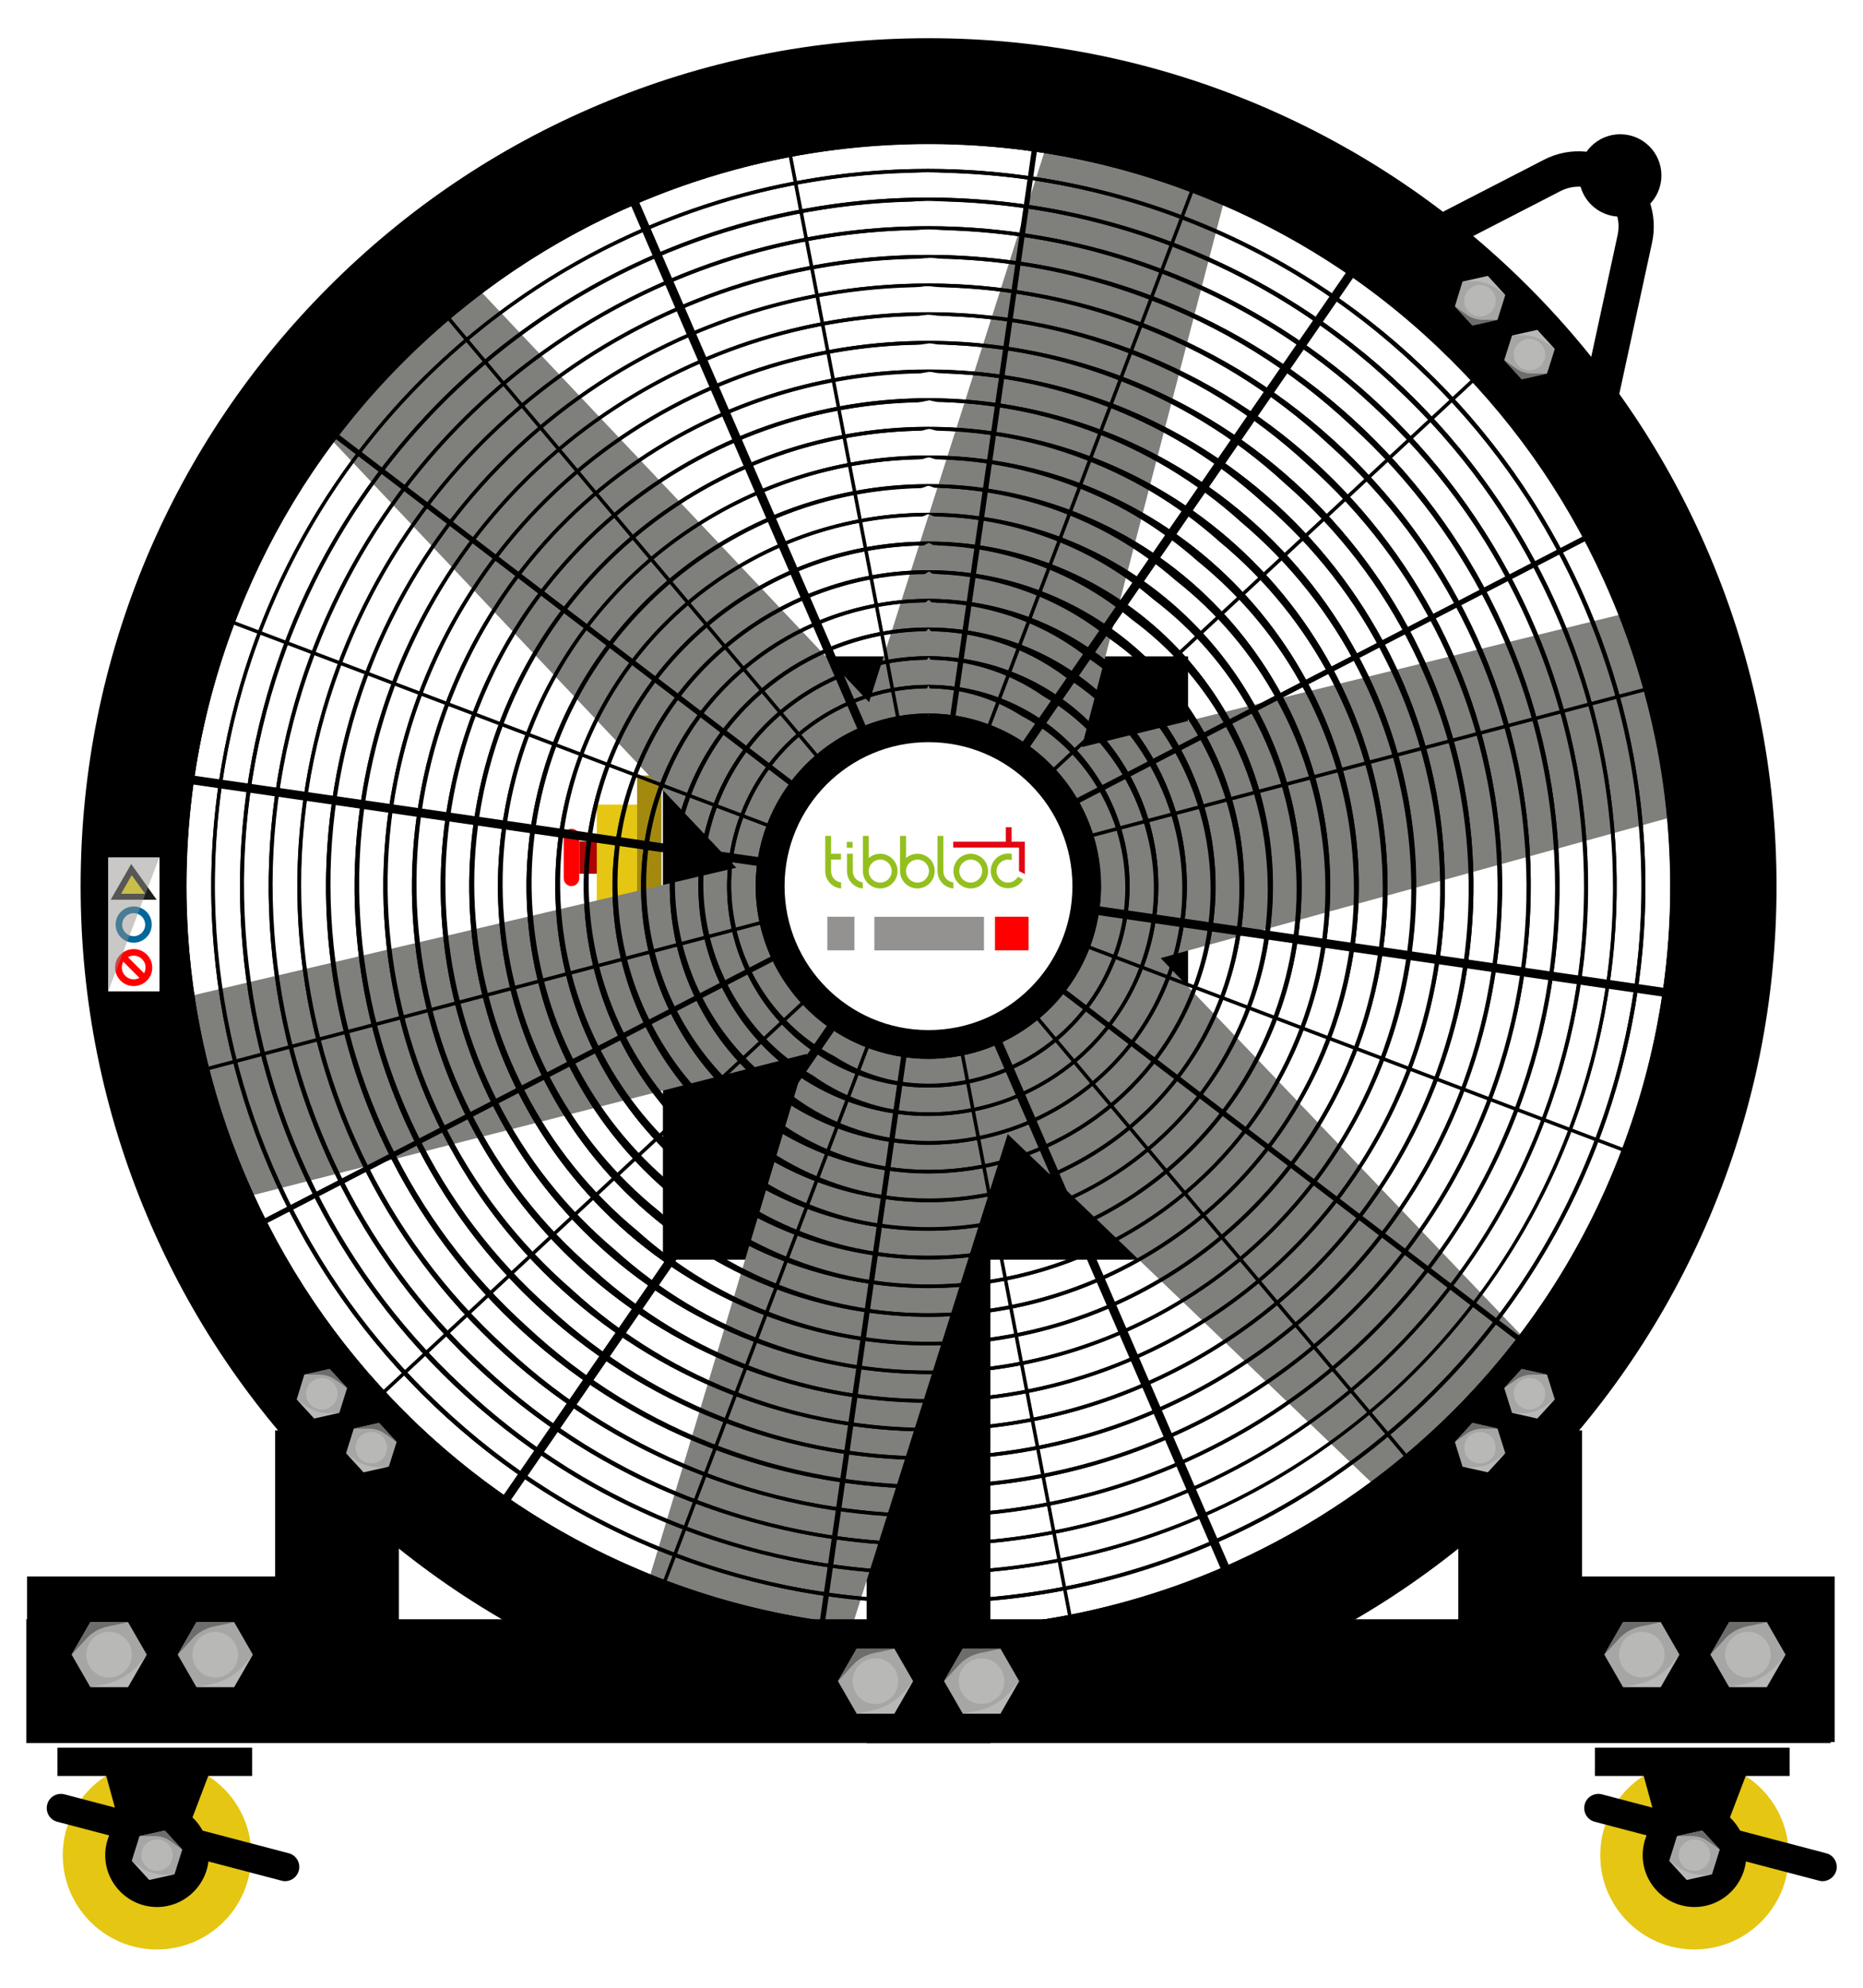 <?xml version="1.0" encoding="UTF-8"?>
<svg xmlns="http://www.w3.org/2000/svg" xmlns:xlink="http://www.w3.org/1999/xlink" id="Calque_1" data-name="Calque 1" viewBox="0 0 1053.6 1123.8">
  <defs>
    <style>
      .cls-1 {
        clip-path: url(#clippath);
      }

      .cls-2 {
        fill: none;
      }

      .cls-2, .cls-3, .cls-4, .cls-5, .cls-6, .cls-7, .cls-8, .cls-9, .cls-10, .cls-11, .cls-12, .cls-13, .cls-14, .cls-15, .cls-16, .cls-17 {
        stroke-width: 0px;
      }

      .cls-18 {
        opacity: .2;
      }

      .cls-19 {
        opacity: .5;
      }

      .cls-4 {
        fill: #6d6d6c;
      }

      .cls-5 {
        fill: #93c01f;
      }

      .cls-6 {
        fill: #a38a0f;
      }

      .cls-7 {
        fill: #1d1d1b;
      }

      .cls-8 {
        fill: #e20613;
      }

      .cls-9 {
        fill: #af0404;
      }

      .cls-10 {
        fill: #a6a6a5;
      }

      .cls-11 {
        fill: #939290;
      }

      .cls-12 {
        fill: #7f7f7c;
      }

      .cls-13 {
        fill: #fff;
      }

      .cls-14 {
        fill: #ffed00;
      }

      .cls-15 {
        fill: #e5c613;
      }

      .cls-16 {
        fill: red;
      }

      .cls-17 {
        fill: #00679a;
      }
    </style>
    <clipPath id="clippath">
      <circle class="cls-2" cx="525.09" cy="501.04" r="437.6"></circle>
    </clipPath>
  </defs>
  <rect class="cls-13" width="1053.6" height="1123.8"></rect>
  <g id="Calque_4" data-name="Calque 4">
    <g>
      <g>
        <g>
          <rect class="cls-9" x="327.6" y="475.7" width="15.7" height="18.3"></rect>
          <path class="cls-16" d="m323.2,501h0c-2.4,0-4.4-2-4.4-4.4v-23.6c0-2.4,2-4.4,4.4-4.4h0c2.4,0,4.4,2,4.4,4.4v23.6c0,2.4-2,4.4-4.4,4.4Z"></path>
          <rect class="cls-15" x="337.5" y="454.9" width="29.7" height="59.8"></rect>
        </g>
        <rect class="cls-6" x="360.3" y="438.5" width="13.8" height="90.5"></rect>
        <rect class="cls-3" x="374.9" y="371.1" width="297" height="341.1"></rect>
        <rect class="cls-3" x="490.1" y="466" width="70" height="519.5"></rect>
        <g class="cls-1">
          <polygon class="cls-12" points="360.5 914.6 456.4 595.8 118.4 682 62.1 618.9 92.3 566.7 416.4 490.6 170.9 231.2 191.1 172.1 255.1 147 491.5 397 598.3 61.9 662.5 50.8 698.2 90.9 611.8 422.4 952 338.7 982.3 397.7 968.1 455.7 656.4 541.7 883.1 778.7 855.8 845.7 794.1 855.9 569.9 641.2 464 976.2 396.3 984.8 360.5 914.6"></polygon>
        </g>
        <path class="cls-3" d="m525.1,980.5c-64.7,0-127.5-12.7-186.7-37.7-57.1-24.2-108.4-58.7-152.4-102.7s-78.6-95.3-102.7-152.4c-25-59.1-37.7-121.9-37.7-186.7s12.7-127.5,37.7-186.7c24.2-57,58.8-108.3,102.8-152.3s95.3-78.6,152.4-102.7c59.1-25,121.9-37.7,186.7-37.7s127.5,12.7,186.7,37.7c57.1,24.2,108.4,58.7,152.4,102.7s78.6,95.3,102.7,152.4c25,59.1,37.7,121.9,37.7,186.7s-12.7,127.4-37.7,186.6c-24.2,57.1-58.7,108.4-102.7,152.4-44,44-95.3,78.6-152.4,102.7-59.2,25-122,37.7-186.8,37.7Zm0-899c-56.6,0-111.6,11.1-163.3,33-50,21.1-94.8,51.4-133.4,89.9s-68.8,83.4-89.9,133.4c-21.9,51.7-33,106.6-33,163.3s11.1,111.6,33,163.3c21.1,50,51.4,94.8,89.9,133.4s83.4,68.8,133.4,89.9c51.7,21.9,106.6,33,163.3,33s111.6-11.1,163.3-33c50-21.1,94.8-51.4,133.4-89.9s68.8-83.4,89.9-133.4c21.9-51.7,33-106.6,33-163.3s-11.1-111.6-33-163.3c-21.1-50-51.4-94.8-89.9-133.4s-83.4-68.8-133.4-89.9c-51.7-21.9-106.6-33-163.3-33Z"></path>
        <g>
          <g>
            <path class="cls-3" d="m524.9,419.6v2c3.8,0,7.6.3,11.4.8,21,3,39.5,14,52.2,31s18,37.9,15,58.9c-2.7,19-12.3,36.4-26.8,48.9-14.4,12.4-32.8,19.2-51.7,19.2-3.8,0-7.7-.3-11.4-.8-43.3-6.3-73.5-46.6-67.2-89.9,2.7-19,12.3-36.4,26.8-48.9,14.4-12.4,32.8-19.2,51.7-19.2v-2m0,0c-39.8,0-74.6,29.2-80.5,69.8-6.4,44.5,24.4,85.8,68.9,92.2,3.9.6,7.9.8,11.7.8,39.8,0,74.6-29.2,80.5-69.8,6.4-44.5-24.4-85.8-68.9-92.2-3.9-.5-7.8-.8-11.7-.8h0Z"></path>
            <path class="cls-3" d="m524.9,403.5c.2,0,.3,1.9.5,1.9,3.9,0,7.8.3,11.7.8.7.1,1.3.2,2,.3,12.4,1.8,24.1,6,34.7,12.3,10.7,6.4,20.2,14.8,27.8,25,7.5,10,12.9,21.2,16,33,3.2,12.2,4,25.1,2.1,37.9-1.7,11.6-5.5,22.8-11.1,32.9-5.4,9.8-12.6,18.6-21.2,25.9-17.4,14.9-39.4,23.1-62.2,23.1-4.6,0-9.2-.3-13.8-1-13-1.9-25.1-6.3-35.8-12.8-10.6-6.4-19.8-14.8-27.1-24.6-7.3-9.8-12.8-21-15.9-33-3.2-12.1-4-24.9-2.1-37.9,1.7-11.6,5.5-22.8,11.1-32.9,5.4-9.8,12.6-18.6,21.2-25.9,17.2-14.8,39.1-23,61.7-23.1.1,0,.2-1.9.4-1.9m0-.1c-47.7,0-89.5,35-96.5,83.7-7.7,53.3,29.3,102.8,82.7,110.5,4.7.7,9.4,1,14.1,1,47.7,0,89.5-35,96.5-83.7,7.7-53.3-29.3-102.8-82.7-110.5-4.8-.7-9.5-1-14.1-1h0Z"></path>
            <path class="cls-3" d="m524.9,387.4c.3,0,.6,1.8,1,1.8,4.5,0,9.1.4,13.6.9.8.1,1.6.2,2.3.3,14.4,2.2,28.1,7.1,40.4,14.4,12.5,7.4,23.5,17.3,32.4,29.2,8.8,11.7,15,24.7,18.7,38.6,3.8,14.3,4.6,29.3,2.5,44.3-2,13.6-6.4,26.6-13,38.5-6.4,11.4-14.7,21.7-24.8,30.3-20.3,17.4-46.1,27-72.7,27-5.4,0-10.8-.4-16.1-1.2-15.2-2.2-29.2-7.3-41.8-14.9-12.4-7.5-23.1-17.3-31.7-28.8s-15-24.6-18.6-38.6c-3.7-14.2-4.7-29.2-2.5-44.3,2-13.6,6.4-26.6,13-38.5,6.4-11.4,14.7-21.7,24.8-30.3,20.1-17.2,45.5-26.8,71.8-27,0,.1.4-1.7.7-1.7m0-.2c-55.6,0-104.3,40.9-112.5,97.6-9,62.2,34.2,119.9,96.4,128.9,5.5.8,11,1.2,16.4,1.2,55.6,0,104.3-40.9,112.5-97.6,9-62.2-34.2-119.9-96.4-128.9-5.5-.8-11-1.2-16.4-1.2h0Z"></path>
            <path class="cls-3" d="m524.9,371.3c.5,0,1,1.7,1.5,1.7,5.2.1,10.4.4,15.5,1.1.9.1,1.8.2,2.7.4,16.5,2.5,32,8.1,46.1,16.5,14.3,8.5,26.8,19.8,37,33.3,10,13.4,17.2,28.3,21.4,44.2,4.3,16.4,5.3,33.6,2.8,50.7-2.3,15.6-7.3,30.5-14.9,44-7.3,13.1-16.9,24.8-28.4,34.7-23.2,20-52.8,31-83.3,31-6.1,0-12.3-.4-18.4-1.3-17.3-2.5-33.4-8.4-47.9-17.1-14.2-8.6-26.5-19.8-36.3-33-9.9-13.2-17.1-28.1-21.3-44.2-4.3-16.3-5.4-33.4-2.9-50.7,2.3-15.6,7.3-30.5,14.9-44,7.3-13.1,16.9-24.8,28.4-34.7,22.9-19.6,51.9-30.6,81.8-30.9.3,0,.8-1.7,1.3-1.7m0-.3c-63.6,0-119.2,46.7-128.5,111.4-10.3,71.1,39,137,110.1,147.2,6.3.9,12.5,1.3,18.7,1.3,63.6,0,119.2-46.7,128.5-111.4,10.3-71.1-39-137-110.1-147.2-6.3-.9-12.6-1.3-18.7-1.3h0Z"></path>
            <path class="cls-3" d="m524.8,355.2c.6,0,1.3,1.6,1.9,1.7,5.8.1,11.7.5,17.5,1.3,1,.1,2,.3,3,.4,18.5,2.9,35.9,9.2,51.7,18.6,16.1,9.6,30.1,22.2,41.5,37.5,11.3,15.1,19.4,31.9,24.1,49.8,4.9,18.6,6,37.8,3.2,57.2-2.5,17.6-8.2,34.3-16.7,49.6-8.2,14.8-19,28-32,39.1-26.2,22.5-59.5,34.9-93.8,34.9-6.9,0-13.9-.5-20.8-1.5-19.5-2.8-37.6-9.4-53.9-19.2-16-9.7-29.8-22.2-40.9-37.1-11.1-14.9-19.3-31.7-24-49.8-4.8-18.4-6-37.7-3.2-57.2,2.5-17.6,8.2-34.3,16.7-49.6,8.2-14.8,19-28,32-39.1,25.7-22.1,58.3-34.4,91.9-34.9.6-.1,1.2-1.7,1.8-1.7m0-.4c-71.5,0-134,52.5-144.5,125.3-11.5,79.9,43.9,154,123.8,165.6,7.1,1,14.1,1.5,21.1,1.5,71.5,0,134-52.5,144.5-125.3,11.5-79.9-43.9-154-123.8-165.6-7.1-1-14.1-1.5-21.1-1.5h0Z"></path>
            <path class="cls-3" d="m524.8,339c.8,0,1.6,1.6,2.4,1.6,6.4.1,12.9.6,19.4,1.5,1.1.2,2.2.3,3.3.5,20.5,3.2,39.9,10.2,57.4,20.7,17.9,10.7,33.4,24.7,46.1,41.6,12.5,16.7,21.5,35.4,26.8,55.4,5.4,20.7,6.6,42.1,3.5,63.6-2.8,19.5-9.1,38.2-18.6,55.2-9.2,16.5-21.1,31.1-35.6,43.5-29.1,25-66.2,38.8-104.4,38.8-7.7,0-15.5-.6-23.1-1.7-21.6-3.1-41.8-10.4-60-21.4-17.8-10.7-33.1-24.7-45.5-41.3s-21.5-35.3-26.7-55.4c-5.4-20.5-6.7-42-3.6-63.6,2.8-19.5,9.1-38.2,18.6-55.2,9.2-16.5,21.1-31.1,35.6-43.5,28.5-24.5,64.6-38.2,102-38.8.8.1,1.6-1.5,2.4-1.5m0-.4c-79.4,0-148.9,58.3-160.5,139.2-12.8,88.8,48.8,171.1,137.5,183.9,7.9,1.1,15.7,1.7,23.4,1.7,79.4,0,148.9-58.3,160.5-139.2,12.8-88.8-48.8-171.1-137.5-183.9-7.9-1.2-15.7-1.7-23.4-1.7h0Z"></path>
            <path class="cls-3" d="m524.8,322.9c1,0,1.9,1.5,2.9,1.5,7.1.1,14.2.7,21.3,1.6,1.2.2,2.4.3,3.7.5,22.5,3.6,43.8,11.3,63.1,22.9,19.7,11.8,36.8,27.2,50.7,45.8,13.8,18.4,23.7,39,29.5,61,6,22.8,7.3,46.4,3.9,70-3.1,21.5-10,42-20.5,60.8-10.1,18.1-23.3,34.3-39.2,47.9-32.1,27.5-72.9,42.7-114.9,42.7-8.5,0-17-.6-25.4-1.8-23.8-3.4-46-11.5-66.1-23.6-19.6-11.8-36.5-27.2-50.1-45.5-13.7-18.3-23.6-38.8-29.4-60.9-6-22.6-7.4-46.3-3.9-70,3.1-21.5,10-42,20.5-60.8,10.1-18.1,23.3-34.3,39.2-47.9,31.3-26.9,71-42,112-42.7.8,0,1.7-1.5,2.7-1.5m0-.5c-87.3,0-163.7,64.1-176.5,153.1-14.1,97.6,53.6,188.2,151.3,202.3,8.7,1.2,17.2,1.9,25.7,1.9,87.3,0,163.7-64.1,176.5-153.1,14.1-97.6-53.6-188.2-151.3-202.3-8.6-1.3-17.2-1.9-25.7-1.9h0Z"></path>
            <path class="cls-3" d="m524.8,306.8c1.1,0,2.3,1.4,3.4,1.4,7.7.1,15.5.7,23.2,1.8,1.3.2,2.7.4,4,.6,24.6,3.9,47.7,12.3,68.8,25,21.4,12.9,40.1,29.7,55.2,50,15,20.1,25.9,42.5,32.2,66.6,6.5,24.9,8,50.6,4.3,76.4-3.4,23.5-11,45.8-22.4,66.3-11,19.8-25.4,37.4-42.8,52.3-35,30.1-79.6,46.6-125.4,46.6-9.2,0-18.6-.7-27.8-2-25.9-3.7-50.2-12.5-72.1-25.7-21.4-12.9-39.8-29.7-54.7-49.6-14.9-20-25.8-42.4-32.1-66.5-6.5-24.8-8-50.5-4.3-76.4,3.4-23.5,11-45.8,22.4-66.3,11-19.8,25.4-37.4,42.8-52.3,34.1-29.3,77.4-45.8,122.1-46.6.9-.2,2.1-1.6,3.2-1.6m0-.6c-95.3,0-178.6,70-192.6,167-15.4,106.5,58.5,205.3,165,220.6,9.4,1.4,18.8,2,28.1,2,95.3,0,178.6-70,192.6-167,15.4-106.5-58.5-205.3-165-220.6-9.5-1.4-18.9-2-28.1-2h0Z"></path>
            <path class="cls-3" d="m524.8,290.7c1.3,0,2.6,1.3,3.9,1.3,8.4.2,16.8.8,25.1,2,1.4.2,2.9.4,4.3.6,26.6,4.2,51.7,13.4,74.5,27.1,23.2,14,43.4,32.2,59.8,54.1,16.3,21.8,28,46.1,34.9,72.2,7.1,27,8.7,54.9,4.6,82.9-3.7,25.5-11.9,49.7-24.3,71.9-12,21.5-27.6,40.6-46.3,56.7-37.9,32.6-86.2,50.5-136,50.5-10,0-20.1-.7-30.1-2.2-28.1-4.1-54.4-13.5-78.2-27.9-23.1-14-43.1-32.2-59.3-53.8-16.2-21.7-28-46-34.8-72.1-7.1-26.9-8.7-54.8-4.7-82.9,3.7-25.5,11.9-49.7,24.3-71.9,12-21.5,27.6-40.6,46.3-56.7,37-31.8,83.8-49.6,132.1-50.5,1.3,0,2.6-1.3,3.9-1.3m0-.7c-103.2,0-193.4,75.8-208.6,180.9-16.6,115.3,63.4,222.3,178.7,239,10.2,1.5,20.4,2.2,30.4,2.2,103.2,0,193.4-75.8,208.6-180.9,16.6-115.3-63.4-222.3-178.7-239-10.3-1.5-20.4-2.2-30.4-2.2h0Z"></path>
            <path class="cls-3" d="m524.7,274.6c1.5,0,2.9,1.2,4.4,1.2,9,.2,18.1.9,27.1,2.2,1.6.2,3.1.4,4.6.7,28.6,4.6,55.6,14.4,80.2,29.2,25,15,46.7,34.6,64.4,58.3,17.6,23.5,30.2,49.7,37.6,77.7,7.6,29.1,9.3,59.2,5,89.3-4,27.4-12.8,53.5-26.1,77.5-12.9,23.1-29.7,43.7-49.9,61.1-40.9,35.1-92.9,54.5-146.5,54.5-10.8,0-21.7-.8-32.4-2.3-30.2-4.4-58.6-14.5-84.2-30-24.9-15.1-46.5-34.6-63.9-58-17.5-23.4-30.1-49.5-37.5-77.7-7.6-29-9.4-59.1-5-89.3,4-27.4,12.8-53.5,26.1-77.5,12.9-23.1,29.7-43.7,49.9-61.1,39.8-34.2,90.1-53.4,142.2-54.4,1.2-.2,2.6-1.4,4-1.4m0-.8c-111.1,0-208.3,81.6-224.6,194.8-17.9,124.2,68.3,239.4,192.5,257.3,11,1.6,21.9,2.4,32.7,2.4,111.1,0,208.3-81.6,224.6-194.8,17.9-124.2-68.2-239.4-192.4-257.3-11-1.7-22-2.4-32.8-2.4h0Z"></path>
            <path class="cls-3" d="m524.7,258.5c1.6,0,3.2,1.1,4.9,1.2,9.7.2,19.4,1,29,2.3,1.7.2,3.3.5,5,.8,30.6,4.9,59.5,15.5,85.8,31.3,26.8,16.1,50,37.1,68.9,62.4,18.8,25.2,32.4,53.2,40.3,83.3,8.2,31.2,10,63.4,5.3,95.7-4.2,29.4-13.7,57.4-28,83.1-13.8,24.8-31.9,46.9-53.5,65.5-43.8,37.6-99.6,58.4-157.1,58.4-11.6,0-23.3-.8-34.8-2.5-32.4-4.7-62.8-15.6-90.3-32.2-26.7-16.2-49.8-37.1-68.5-62.2-18.7-25-32.3-53.1-40.3-83.3-8.2-31.1-10-63.3-5.4-95.7,4.2-29.4,13.7-57.4,28-83.1,13.8-24.8,31.9-46.9,53.5-65.5,42.6-36.6,96.5-57.2,152.3-58.3,1.7-.1,3.3-1.2,4.9-1.2m0-.9c-119,0-223.1,87.4-240.6,208.7-19.2,133.1,73.1,256.5,206.1,275.7,11.8,1.7,23.5,2.5,35.1,2.5,119,0,223.1-87.4,240.6-208.7,19.2-133.1-73.1-256.5-206.1-275.7-11.8-1.7-23.5-2.5-35.1-2.5h0Z"></path>
            <path class="cls-3" d="m524.7,242.4c1.8,0,3.6,1,5.3,1.1,10.3.2,20.7,1.1,30.9,2.5,1.8.3,3.5.5,5.3.8,32.7,5.3,63.5,16.5,91.5,33.4,28.6,17.2,53.4,39.6,73.5,66.6,20.1,26.8,34.5,56.8,43,88.9,8.7,33.3,10.7,67.7,5.7,102.1-4.5,31.4-14.6,61.2-29.9,88.6-14.8,26.5-34,50-57.1,69.9-46.8,40.2-106.3,62.3-167.6,62.3-12.3,0-24.8-.9-37.1-2.7-34.5-5-67-16.6-96.4-34.4-28.5-17.2-53.2-39.6-73.1-66.3-20-26.7-34.5-56.7-43-88.9-8.7-33.2-10.7-67.6-5.7-102.1,4.5-31.4,14.6-61.2,29.9-88.6,14.8-26.5,34-50,57.1-69.9,45.4-39,102.9-61,162.3-62.2,1.9-.1,3.6-1.1,5.4-1.1m0-1c-127,0-238,93.2-256.6,222.6-20.5,141.9,78,273.5,219.9,294,12.6,1.8,25.1,2.7,37.4,2.7,127,0,238-93.2,256.6-222.6,20.5-141.9-78-273.5-219.9-294-12.6-1.9-25.1-2.7-37.4-2.7h0Z"></path>
            <path class="cls-3" d="m524.7,226.3c1.9,0,3.9.9,5.8,1,10.9.2,22,1.1,32.8,2.7,1.9.3,3.8.6,5.6.9,34.7,5.6,67.4,17.6,97.2,35.6,30.4,18.3,56.7,42.1,78.1,70.7,21.3,28.5,36.7,60.3,45.7,94.5,9.3,35.4,11.3,71.9,6.1,108.6-4.8,33.4-15.5,65.1-31.8,94.2-15.7,28.1-36.1,53.2-60.7,74.3-49.7,42.7-113,66.2-178.2,66.2-13.1,0-26.4-1-39.5-2.8-36.7-5.3-71.2-17.6-102.4-36.5-30.3-18.3-56.5-42.1-77.7-70.5-21.3-28.4-36.7-60.3-45.7-94.5-9.3-35.3-11.4-71.9-6.1-108.6,4.8-33.4,15.5-65.1,31.8-94.2,15.7-28.1,36.1-53.2,60.7-74.3,48.2-41.4,109.3-64.8,172.4-66.1,2-.3,4-1.2,5.9-1.2m0-1.1c-134.9,0-252.8,99.1-272.6,236.5-21.8,150.7,82.8,290.5,233.5,312.3,13.4,1.9,26.6,2.9,39.7,2.9,134.9,0,252.8-99.1,272.6-236.5,21.8-150.8-82.8-290.6-233.6-312.4-13.3-1.9-26.5-2.8-39.6-2.8h0Z"></path>
            <path class="cls-3" d="m524.7,210.1c2.1,0,4.2.8,6.3.9,11.6.3,23.2,1.2,34.8,2.8,2,.3,4,.6,6,.9,36.7,6,71.3,18.7,102.9,37.7,32.2,19.4,60,44.6,82.6,74.9,22.6,30.2,38.9,63.9,48.4,100.1,9.8,37.5,12,76.2,6.4,115-5.1,35.3-16.4,68.9-33.7,99.8-16.6,29.8-38.3,56.3-64.3,78.7-52.7,45.2-119.7,70.1-188.7,70.1-13.9,0-27.9-1-41.8-3-38.8-5.6-75.4-18.7-108.5-38.7-32.1-19.4-59.8-44.6-82.4-74.7-22.5-30.1-38.8-63.8-48.4-100.1-9.8-37.4-12-76.1-6.4-115,5.1-35.3,16.4-68.9,33.7-99.8,16.6-29.8,38.3-56.3,64.3-78.7,51.1-43.9,115.6-68.6,182.5-70.1,2.1.1,4.2-.8,6.3-.8m0-1.1c-142.8,0-267.7,104.8-288.7,250.3-23,159.6,87.7,307.7,247.3,330.7,14.1,2,28.2,3,42.1,3,142.8,0,267.7-104.9,288.7-250.3,23-159.6-87.7-307.7-247.3-330.7-14.2-2.1-28.3-3-42.1-3h0Z"></path>
            <path class="cls-3" d="m524.6,194c2.3,0,4.5.8,6.8.8,12.2.3,24.5,1.3,36.7,3,2.1.3,4.2.6,6.3,1,38.7,6.3,75.2,19.7,108.6,39.8,33.9,20.5,63.3,47.1,87.2,79,23.8,31.9,41,67.5,51.1,105.7,10.4,39.6,12.7,80.5,6.8,121.4-5.4,37.3-17.4,72.8-35.5,105.4-17.6,31.5-40.4,59.5-67.9,83.1-55.6,47.8-126.4,74.1-199.2,74.1-14.7,0-29.5-1.1-44.1-3.2-41-5.9-79.5-19.7-114.5-40.8-33.9-20.5-63.2-47-87-78.9-23.8-31.8-41-67.4-51.1-105.7-10.4-39.5-12.7-80.4-6.8-121.4,5.4-37.3,17.4-72.8,35.5-105.4,17.6-31.5,40.4-59.5,67.9-83.1,53.9-46.3,122-72.4,192.5-74,2.3,0,4.5-.8,6.7-.8m0-1.2c-150.7,0-282.5,110.6-304.6,264.2-24.3,168.5,92.6,324.8,261,349.1,14.9,2.2,29.7,3.2,44.4,3.2,150.7,0,282.5-110.7,304.7-264.2,24.3-168.5-92.6-324.8-261-349.1-15-2.2-29.8-3.2-44.5-3.2h0Z"></path>
            <path class="cls-3" d="m524.6,177.9c2.4,0,4.9.7,7.3.7,12.9.3,25.8,1.4,38.6,3.2,2.2.3,4.4.7,6.6,1,40.7,6.7,79.2,20.8,114.3,41.9,35.7,21.5,66.6,49.5,91.8,83.2,25.1,33.6,43.2,71,53.8,111.3,10.9,41.7,13.4,84.7,7.1,127.8-5.7,39.3-18.3,76.6-37.4,110.9-18.5,33.2-42.6,62.6-71.5,87.5-58.5,50.3-133,78-209.8,78-15.4,0-31.1-1.1-46.5-3.3-43.2-6.2-83.7-20.7-120.6-43-35.7-21.6-66.5-49.5-91.6-83-25-33.5-43.2-71-53.8-111.3-10.9-41.6-13.4-84.7-7.2-127.8,5.7-39.3,18.3-76.6,37.4-110.9,18.5-33.2,42.6-62.6,71.5-87.5,56.7-48.7,128.4-76.2,202.6-77.9,2.6-.1,5-.8,7.4-.8m0-1.3c-158.6,0-297.4,116.5-320.7,278.1-25.6,177.3,97.5,341.8,274.8,367.4,15.7,2.3,31.3,3.4,46.7,3.4,158.6,0,297.4-116.5,320.7-278.1,25.6-177.3-97.4-341.8-274.8-367.4-15.7-2.3-31.3-3.4-46.7-3.4h0Z"></path>
            <path class="cls-3" d="m524.6,161.8c2.6,0,5.2.6,7.8.6,13.5.3,27.1,1.4,40.5,3.4,2.3.3,4.6.7,7,1.1,42.8,7,83.1,21.8,120,44,37.5,22.6,70,52,96.4,87.3,26.4,35.2,45.3,74.6,56.5,116.9,11.5,43.8,14,89,7.5,134.3-6,41.2-19.2,80.5-39.3,116.5-19.4,34.8-44.7,65.8-75.1,91.9-61.5,52.8-139.7,81.9-220.3,81.9-16.2,0-32.6-1.2-48.8-3.5-45.3-6.5-87.9-21.8-126.7-45.2-37.5-22.6-69.8-52-96.2-87.2-26.3-35.2-45.3-74.5-56.5-116.9-11.5-43.8-14.1-88.9-7.5-134.3,6-41.2,19.2-80.5,39.3-116.5,19.4-34.8,44.7-65.8,75.1-91.9,59.5-51.1,134.8-80,212.6-81.8,2.6,0,5.1-.6,7.7-.6m0-1.5c-166.6,0-312.2,122.3-336.7,292-26.9,186.3,102.3,359,288.5,385.8,16.5,2.4,32.9,3.5,49.1,3.5,166.6,0,312.2-122.3,336.7-292,26.8-186.1-102.3-358.8-288.5-385.7-16.5-2.4-32.9-3.6-49.1-3.6h0Z"></path>
            <path class="cls-3" d="m524.6,145.7c2.7,0,5.5.5,8.3.6,14.1.3,28.4,1.5,42.5,3.5,2.4.3,4.9.7,7.3,1.1,44.8,7.3,87,22.9,125.6,46.2,39.3,23.7,73.3,54.5,100.9,91.5,27.6,36.9,47.5,78.2,59.2,122.5,12.1,45.9,14.7,93.3,7.9,140.7-6.3,43.1-20.2,84.2-41.3,122-20.4,36.5-46.8,68.9-78.7,96.3-64.4,55.3-146.4,85.8-230.9,85.8-17,0-34.2-1.2-51.1-3.7-47.5-6.8-92.1-22.8-132.7-47.3-39.3-23.7-73.2-54.5-100.8-91.4-27.6-36.9-47.5-78.1-59.2-122.5-12-45.9-14.7-93.2-7.9-140.7,6.2-43.2,20.1-84.3,41.2-122.1,20.4-36.5,46.8-68.9,78.7-96.3,62.3-53.5,141.1-83.8,222.7-85.7,2.8,0,5.6-.5,8.3-.5m0-1.6c-174.5,0-327.1,128.1-352.7,305.9-28.1,195,107.2,376,302.2,404.1,17.3,2.5,34.4,3.7,51.4,3.7,174.5,0,327.1-128.1,352.7-305.9,28.1-195-107.2-375.9-302.2-404.1-17.3-2.4-34.5-3.7-51.4-3.7h0Z"></path>
            <path class="cls-3" d="m524.6,129.6c2.9,0,5.8.4,8.7.5,14.8.4,29.7,1.6,44.4,3.7,2.5.4,5.1.8,7.6,1.2,46.8,7.7,91,23.9,131.3,48.3,41.1,24.8,76.6,57,105.5,95.6,28.9,38.6,49.7,81.7,61.9,128.1,12.6,48,15.4,97.5,8.2,147.1-6.5,45.2-21,88.2-43,127.7-21.3,38.2-49,72.1-82.3,100.7-67.4,57.9-153.1,89.7-241.4,89.7-17.8,0-35.7-1.3-53.5-3.9-49.6-7.2-96.3-23.8-138.8-49.5-41.1-24.8-76.5-57-105.4-95.5-28.8-38.6-49.7-81.7-61.9-128.1-12.6-48-15.4-97.5-8.2-147.1,6.5-45.2,21-88.2,43-127.7,21.3-38.2,49-72.1,82.3-100.7,65.2-56,147.5-87.6,232.8-89.6,3-.1,5.9-.5,8.8-.5m-.1-1.7c-182.4,0-341.9,134-368.7,319.8-29.4,203.9,112,393,315.9,422.5,18.1,2.6,36,3.9,53.7,3.9,182.4,0,341.9-134,368.7-319.8,29.4-203.9-112-393-315.9-422.5-18-2.6-35.9-3.9-53.7-3.9h0Z"></path>
            <path class="cls-3" d="m524.6,113.5c3.1,0,6.1.3,9.2.4,15.4.4,31,1.7,46.3,3.9,2.7.4,5.3.8,8,1.2,48.8,8,94.9,25,137,50.4,42.9,25.9,79.9,59.5,110.1,99.8,30.1,40.3,51.8,85.3,64.6,133.7,13.2,50.1,16.1,101.8,8.6,153.5-6.8,47.2-21.9,92-44.9,133.3-22.2,39.8-51.1,75.2-85.9,105.1-70.3,60.4-159.8,93.6-252,93.6-18.5,0-37.3-1.4-55.8-4-51.8-7.5-100.5-24.9-144.8-51.6-42.9-25.9-79.9-59.5-110-99.7-30.1-40.3-51.8-85.2-64.6-133.7-13.2-50.1-16.1-101.8-8.6-153.5,6.8-47.2,21.9-92,44.9-133.3,22.2-39.8,51.1-75.2,85.9-105.1,68-58.4,153.9-91.4,242.8-93.5,3.1-.2,6.1-.5,9.2-.5m-.1-1.8c-190.3,0-356.8,139.8-384.7,333.7-30.7,212.8,116.9,410.1,329.6,440.8,18.9,2.7,37.6,4,56.1,4,190.3,0,356.8-139.8,384.7-333.7,30.7-212.8-116.9-410.1-329.6-440.8-18.8-2.6-37.6-4-56.1-4h0Z"></path>
            <path class="cls-3" d="m524.5,97.4c3.2,0,6.5.2,9.7.3,16.1.4,32.3,1.7,48.2,4,2.8.4,5.5.8,8.3,1.3,50.9,8.4,98.8,26,142.7,52.5,44.7,27,83.2,61.9,114.6,103.9,31.4,42,54,88.8,67.3,139.3,13.7,52.2,16.7,106,8.9,159.9-7.1,49.1-22.8,95.9-46.8,138.8-23.1,41.5-53.3,78.3-89.5,109.5-73.2,62.9-166.5,97.6-262.5,97.6-19.3,0-38.9-1.4-58.1-4.2-53.9-7.8-104.7-25.9-150.9-53.8-44.6-27-83.2-61.9-114.6-103.9-31.4-42-54-88.8-67.3-139.3-13.7-52.2-16.7-106-9-159.9,7.1-49.1,22.8-95.9,46.8-138.8,23.1-41.5,53.3-78.3,89.5-109.5,70.8-60.8,160.3-95.2,252.9-97.4,3.4-.1,6.6-.3,9.8-.3m0-1.9c-198.3,0-371.6,145.6-400.8,347.6-32,221.6,121.8,427.2,343.4,459.2,19.6,2.8,39.1,4.2,58.4,4.2,198.3,0,371.6-145.6,400.8-347.6,32-221.6-121.8-427.2-343.4-459.2-19.6-2.8-39.1-4.2-58.4-4.2h0Z"></path>
            <path class="cls-3" d="m524.5,81.2c3.4,0,6.8.1,10.2.2,16.7.4,33.5,1.8,50.2,4.2,2.9.4,5.7.9,8.6,1.3,52.9,8.7,102.8,27.1,148.4,54.6,46.4,28.1,86.6,64.4,119.2,108.1,32.6,43.7,56.2,92.4,70,144.9,14.3,54.3,17.4,110.3,9.3,166.4-7.4,51.1-23.8,99.7-48.7,144.4-24.1,43.2-55.4,81.5-93.1,113.9-76.2,65.4-173.1,101.5-273,101.5-20.1,0-40.4-1.5-60.5-4.4-56.1-8.1-108.9-26.9-157-56-46.4-28.1-86.5-64.4-119.2-108.1-32.6-43.6-56.2-92.4-70-144.9-14.3-54.3-17.4-110.3-9.3-166.4,7.4-51.1,23.8-99.7,48.7-144.4,24.1-43.2,55.4-81.5,93.1-113.9,73.6-63.2,166.6-99,263-101.4,3.4.2,6.7,0,10.1,0m0-1.9c-206.2,0-386.5,151.4-416.8,361.5-33.2,230.5,126.6,444.3,357.1,477.5,20.4,2.9,40.7,4.4,60.7,4.4,206.2,0,386.5-151.4,416.8-361.5,33.3-230.4-126.6-444.2-357.1-477.5-20.4-2.9-40.7-4.4-60.7-4.4h0Z"></path>
            <path class="cls-3" d="m524.5,65.1c20.8,0,42,1.5,62.8,4.5,58.2,8.4,113.1,28,163,58.1,48.2,29.1,89.9,66.9,123.8,112.2,33.9,45.3,58.3,96,72.7,150.5,14.8,56.4,18.1,114.6,9.7,172.8-7.7,53.1-24.7,103.5-50.6,150-25,44.9-57.5,84.6-96.7,118.3-79.1,68-179.8,105.4-283.6,105.4-20.9,0-42-1.5-62.8-4.5-58.2-8.4-113.1-28-163-58.1-48.3-29.2-89.9-67-123.8-112.3s-58.3-96-72.7-150.5c-14.8-56.4-18-114.5-9.6-172.7,7.7-53.1,24.7-103.5,50.6-150,25-44.9,57.5-84.6,96.7-118.3,79-67.9,179.7-105.4,283.5-105.4h0m0-2c-214.1,0-401.3,157.2-432.8,375.4-34.6,239.3,131.5,461.3,370.8,495.8,21.2,3.1,42.3,4.5,63.1,4.5,214.1,0,401.3-157.2,432.8-375.4,34.5-239.3-131.5-461.3-370.8-495.9-21.3-2.9-42.3-4.4-63.1-4.4h0Z"></path>
            <path class="cls-3" d="m524.5,65c1.6,0,3.1.2,4.7.3,19.2.2,38.7,1.7,57.8,4.5,1.4.2,2.8.4,4.1.6,56.8,8.7,110.2,28,159,57.5,48.2,29.1,89.8,66.9,123.7,112.2,33.9,45.3,58.3,95.9,72.6,150.4,14.8,56.4,18.1,114.5,9.7,172.7-7.7,53.1-24.7,103.5-50.5,149.9-25,44.8-57.5,84.6-96.6,118.2-79,68-179.7,105.5-283.4,105.5-20.9,0-42-1.5-62.8-4.5-58.2-8.4-113-28-163-58.1-48.2-29.2-89.8-67-123.7-112.3s-58.3-95.9-72.6-150.4c-14.9-56.4-18.1-114.5-9.7-172.7,7.7-53.1,24.7-103.5,50.5-149.9,25-44.8,57.5-84.6,96.6-118.2,77.9-66.9,176.7-104.2,278.7-105.3,1.7-.1,3.3-.4,4.9-.4m0-1.9c-214.1,0-401.3,157.2-432.8,375.4-34.6,239.3,131.5,461.3,370.8,495.8,21.2,3.1,42.3,4.5,63.1,4.5,214.1,0,401.3-157.2,432.8-375.4,34.5-239.3-131.5-461.3-370.8-495.9-21.3-2.9-42.3-4.4-63.1-4.4h0Z"></path>
            <path class="cls-3" d="m524.5,64.9c1.5,0,3,.5,4.5.5,19.2.2,38.7,1.7,57.9,4.4,1.4.2,2.8.4,4.1.6,56.8,8.7,110.3,28,159.2,57.5,48.2,29.1,89.8,66.9,123.7,112.2,33.9,45.3,58.3,95.9,72.6,150.4,14.8,56.4,18.1,114.5,9.7,172.7-7.7,53.1-24.7,103.5-50.5,149.9-25,44.8-57.5,84.6-96.6,118.2-79.1,67.9-179.7,105.3-283.4,105.3-20.8,0-42-1.5-62.8-4.5-58.2-8.4-113-27.9-162.9-58.1-48.2-29.1-89.8-66.9-123.7-112.2-33.9-45.3-58.3-95.9-72.6-150.4-14.9-56.3-18.2-114.4-9.8-172.6,7.7-53.1,24.7-103.5,50.5-149.9,25-44.8,57.5-84.6,96.6-118.2,78-66.9,176.9-104.2,279-105.3,1.5,0,3-.5,4.5-.5m0-1.8c-214.1,0-401.3,157.2-432.8,375.4-34.6,239.3,131.5,461.3,370.8,495.8,21.2,3.1,42.3,4.5,63.1,4.5,214.1,0,401.3-157.2,432.8-375.4,34.5-239.3-131.5-461.3-370.8-495.9-21.3-2.9-42.3-4.4-63.1-4.4h0Z"></path>
            <path class="cls-3" d="m524.5,64.9c1.4,0,2.8.7,4.3.7,19.2.2,38.7,1.7,57.9,4.4,1.4.2,2.8.4,4.1.6,56.9,8.7,110.4,28,159.3,57.5,48.2,29.1,89.8,66.8,123.7,112.1,33.9,45.3,58.3,95.9,72.6,150.3,14.8,56.4,18.1,114.5,9.7,172.6-7.7,53-24.6,103.5-50.5,149.8-25,44.8-57.5,84.6-96.6,118.1-79,67.9-179.7,105.3-283.3,105.3-20.8,0-41.9-1.5-62.7-4.5-58.2-8.4-113-27.9-162.9-58.1-48.2-29.1-89.8-66.8-123.7-112.1-33.9-45.3-58.3-95.9-72.6-150.3-14.9-56.2-18.1-114.3-9.7-172.5,7.7-53,24.6-103.5,50.5-149.8,25-44.8,57.5-84.6,96.6-118.1,78-67,176.9-104.3,279-105.3,1.4-.1,2.9-.7,4.3-.7m0-1.8c-214.1,0-401.3,157.2-432.8,375.4-34.6,239.3,131.5,461.3,370.8,495.8,21.2,3.1,42.3,4.5,63.1,4.5,214.1,0,401.3-157.2,432.8-375.4,34.5-239.3-131.5-461.3-370.8-495.9-21.3-2.9-42.3-4.4-63.1-4.4h0Z"></path>
            <path class="cls-3" d="m524.5,64.8c1.3,0,2.7.9,4,.9,19.3.2,38.7,1.7,57.9,4.4,1.4.2,2.8.4,4.1.6,56.9,8.7,110.5,28,159.4,57.5,48.2,29.1,89.8,66.8,123.6,112.1,33.9,45.3,58.3,95.8,72.6,150.3,14.8,56.4,18,114.4,9.7,172.6-7.7,53-24.6,103.4-50.5,149.8-25,44.8-57.5,84.5-96.6,118.1-79,67.9-179.6,105.3-283.2,105.3-20.8,0-41.9-1.5-62.7-4.5-58.2-8.4-112.9-27.9-162.8-58.1-48.2-29.1-89.8-66.8-123.6-112.1-33.9-45.3-58.3-95.8-72.6-150.3-14.8-56.4-18-114.4-9.7-172.6,7.7-53,24.6-103.4,50.5-149.8,25-44.8,57.5-84.5,96.6-118.1,78-67,177-104.3,279.2-105.2,1.4,0,2.7-.9,4.1-.9m0-1.7c-214.1,0-401.3,157.2-432.8,375.4-34.6,239.3,131.5,461.3,370.8,495.8,21.2,3.1,42.3,4.5,63.1,4.5,214.1,0,401.3-157.2,432.8-375.4,34.5-239.3-131.5-461.3-370.8-495.9-21.3-2.9-42.3-4.4-63.1-4.4h0Z"></path>
            <path class="cls-3" d="m524.5,64.7c1.3,0,2.5,1.1,3.8,1.2,19.3.2,38.7,1.6,57.9,4.4,1.4.2,2.8.4,4.1.6,57,8.6,110.6,28,159.6,57.6,48.2,29.1,89.7,66.8,123.6,112.1,33.8,45.3,58.3,95.8,72.5,150.2,14.8,56.3,18,114.4,9.7,172.5-7.6,53-24.6,103.4-50.5,149.7-25,44.8-57.4,84.5-96.5,118.1-79,67.9-179.6,105.2-283.1,105.2-20.8,0-41.9-1.5-62.7-4.5-58.1-8.4-112.9-27.9-162.8-58-48.2-29.1-89.7-66.8-123.6-112.1-33.8-45.3-58.3-95.8-72.5-150.2-14.8-56.5-18.1-114.5-9.7-172.6,7.6-53,24.6-103.4,50.5-149.7,25-44.8,57.4-84.5,96.5-118.1,78-67,177.1-104.3,279.3-105.2,1.3-.1,2.6-1.2,3.9-1.2m0-1.6c-214.1,0-401.3,157.2-432.8,375.4-34.6,239.3,131.5,461.3,370.8,495.8,21.2,3.1,42.3,4.5,63.1,4.5,214.1,0,401.3-157.2,432.8-375.4,34.5-239.3-131.5-461.3-370.8-495.9-21.3-2.9-42.3-4.4-63.1-4.4h0Z"></path>
            <path class="cls-3" d="m524.5,64.6c1.2,0,2.4,1.4,3.6,1.4,19.3.2,38.7,1.6,57.9,4.3,1.4.2,2.8.4,4.1.6,57,8.6,110.7,28,159.7,57.6,48.1,29.1,89.7,66.8,123.5,112,33.8,45.2,58.2,95.8,72.5,150.2,14.8,56.3,18,114.3,9.7,172.5-7.6,53-24.6,103.4-50.5,149.7-25,44.8-57.4,84.5-96.5,118-79,67.8-179.5,105.2-283,105.2-20.8,0-41.9-1.5-62.7-4.5-58.1-8.4-112.9-27.9-162.7-58-48.1-29.1-89.7-66.8-123.5-112s-58.2-95.8-72.5-150.2c-14.8-56.4-18-114.4-9.6-172.5,7.6-53,24.6-103.4,50.5-149.7,25-44.8,57.4-84.5,96.5-118,78.1-67,177.2-104.3,279.4-105.2,1.2,0,2.4-1.4,3.6-1.4m0-1.5c-214.1,0-401.3,157.2-432.8,375.4-34.6,239.3,131.5,461.3,370.8,495.8,21.2,3.1,42.3,4.5,63.1,4.5,214.1,0,401.3-157.2,432.8-375.4,34.5-239.3-131.5-461.3-370.8-495.9-21.3-2.9-42.3-4.4-63.1-4.4h0Z"></path>
            <path class="cls-3" d="m524.5,64.5c1.1,0,2.2,1.6,3.4,1.6,19.3.2,38.7,1.6,57.9,4.3,1.4.2,2.8.4,4.1.6,57.1,8.6,110.8,28,159.8,57.6,48.1,29.1,89.7,66.8,123.5,112,33.8,45.2,58.2,95.7,72.5,150.1,14.8,56.3,18,114.3,9.6,172.4-7.6,53-24.6,103.3-50.4,149.6-25,44.8-57.4,84.5-96.5,118-79,67.8-179.4,105.2-283,105.2-20.8,0-41.9-1.5-62.7-4.5-58.1-8.4-112.8-27.9-162.7-58-48.1-29.1-89.7-66.8-123.5-112s-58.2-95.7-72.5-150.1c-14.5-56.3-17.8-114.3-9.4-172.4,7.6-53,24.6-103.3,50.4-149.6,25-44.8,57.4-84.5,96.5-118,78.1-67.1,177.2-104.3,279.6-105.2,1.1,0,2.3-1.6,3.4-1.6m0-1.4c-214.1,0-401.3,157.2-432.8,375.4-34.6,239.3,131.5,461.3,370.8,495.8,21.2,3.1,42.3,4.5,63.1,4.5,214.1,0,401.3-157.2,432.8-375.4,34.5-239.3-131.5-461.3-370.8-495.9-21.3-2.9-42.3-4.4-63.1-4.4h0Z"></path>
            <path class="cls-3" d="m524.5,64.4c1,0,2.1,1.8,3.1,1.8,19.3.1,38.7,1.6,58,4.3,1.4.2,2.8.4,4.1.6,57.1,8.6,110.9,28,160,57.6,48.1,29.1,89.6,66.7,123.5,111.9,33.8,45.2,58.2,95.7,72.5,150.1,14.8,56.3,18,114.3,9.6,172.4-7.6,53-24.6,103.3-50.4,149.6-24.9,44.7-57.4,84.4-96.4,118-79,67.8-179.5,105.1-282.9,105.1-20.8,0-41.9-1.5-62.6-4.5-58.1-8.4-112.8-27.9-162.6-58-48.1-29.1-89.6-66.7-123.5-111.9-33.8-45.2-58.2-95.7-72.5-150.1-14.8-56.3-18-114.3-9.7-172.4,7.6-53,24.6-103.3,50.4-149.6,24.9-44.7,57.4-84.4,96.4-118,78.2-67,177.4-104.3,279.8-105.1,1.1,0,2.1-1.8,3.2-1.8m0-1.3c-214.1,0-401.3,157.2-432.8,375.4-34.6,239.3,131.5,461.3,370.8,495.8,21.2,3.1,42.3,4.5,63.1,4.5,214.1,0,401.3-157.2,432.8-375.4,34.5-239.3-131.5-461.3-370.8-495.9-21.3-2.9-42.3-4.4-63.1-4.4h0Z"></path>
            <path class="cls-3" d="m524.5,64.3c1,0,1.9,2.1,2.9,2.1,19.3.1,38.7,1.6,58,4.3,1.4.2,2.8.4,4.1.6,57.2,8.6,111,27.9,160.1,57.6,48.1,29.1,89.6,66.7,123.4,111.9,33.8,45.2,58.2,95.7,72.5,150,14.8,56.3,18,114.2,9.6,172.3-7.6,52.9-24.6,103.3-50.4,149.6-24.9,44.7-57.4,84.4-96.4,117.9-78.9,67.7-179.3,105.1-282.7,105.1-20.8,0-41.9-1.5-62.6-4.5-58.1-8.4-112.8-27.9-162.6-58-48.1-29.1-89.6-66.7-123.4-111.9-33.8-45.2-58.2-95.7-72.5-150-14.8-56.3-18-114.3-9.6-172.4,7.6-52.9,24.6-103.3,50.4-149.6,24.9-44.7,57.4-84.4,96.4-117.9,78.2-67.1,177.4-104.4,279.8-105.1,1,.1,2-2,3-2m0-1.2c-214.1,0-401.3,157.2-432.8,375.4-34.6,239.3,131.5,461.3,370.8,495.8,21.2,3.1,42.3,4.5,63.1,4.5,214.1,0,401.3-157.2,432.8-375.4,34.5-239.3-131.5-461.3-370.8-495.9-21.3-2.9-42.3-4.4-63.1-4.4h0Z"></path>
            <path class="cls-3" d="m524.5,64.2c.9,0,1.8,2.3,2.7,2.3,19.3.1,38.8,1.5,58,4.2,1.4.2,2.8.4,4.1.6,57.2,8.5,111.1,27.9,160.3,57.6,48.1,29,89.6,66.7,123.4,111.9,33.8,45.2,58.2,95.7,72.4,150,14.8,56.2,18,114.2,9.6,172.3-7.6,52.9-24.6,103.2-50.4,149.5-24.9,44.7-57.4,84.4-96.4,117.9-78.8,67.7-179.2,105-282.6,105-20.8,0-41.9-1.5-62.6-4.5-58.1-8.4-112.7-27.9-162.5-57.9-48.1-29-89.6-66.7-123.4-111.9-33.8-45.2-58.2-95.7-72.4-150-14.8-56.2-18.1-114.2-9.7-172.2,7.6-52.9,24.6-103.2,50.4-149.5,24.9-44.7,57.4-84.4,96.4-117.9,78.2-67.2,177.5-104.4,280-105.1.9,0,1.8-2.3,2.7-2.3m0-1.1c-214.1,0-401.3,157.2-432.8,375.4-34.6,239.3,131.5,461.3,370.8,495.8,21.2,3.1,42.3,4.5,63.1,4.5,214.1,0,401.3-157.2,432.8-375.4,34.5-239.3-131.5-461.3-370.8-495.9-21.3-2.9-42.3-4.4-63.1-4.4h0Z"></path>
            <path class="cls-3" d="m524.5,64.1c.8,0,1.6,2.5,2.5,2.5,19.3.1,38.8,1.5,58,4.2,1.4.2,2.8.4,4.1.6,57.3,8.5,111.2,27.9,160.4,57.6,48.1,29,89.6,66.7,123.3,111.8,33.8,45.2,58.1,95.6,72.4,149.9,14.8,56.2,18,114.2,9.6,172.2-7.6,52.9-24.6,103.2-50.4,149.5-24.9,44.7-57.3,84.3-96.3,117.9-78.9,67.7-179.2,105-282.6,105-20.8,0-41.8-1.5-62.6-4.5-58-8.4-112.7-27.9-162.5-57.9-48.1-29-89.6-66.7-123.3-111.8-33.8-45.2-58.1-95.6-72.4-149.9-14.7-56.3-17.9-114.2-9.6-172.2,7.6-52.9,24.6-103.2,50.4-149.5,24.9-44.7,57.3-84.3,96.3-117.8,78.2-67.2,177.6-104.4,280.1-105,.9-.1,1.8-2.6,2.6-2.6m0-1c-214.1,0-401.3,157.2-432.8,375.4-34.6,239.3,131.5,461.3,370.8,495.8,21.2,3.1,42.3,4.5,63.1,4.5,214.1,0,401.3-157.2,432.8-375.4,34.5-239.3-131.5-461.3-370.8-495.9-21.3-2.9-42.3-4.4-63.1-4.4h0Z"></path>
            <path class="cls-3" d="m524.5,64c.7,0,1.5,2.7,2.2,2.7,19.3.1,38.8,1.5,58,4.2,1.4.2,2.8.4,4.1.6,57.3,8.5,111.3,27.9,160.5,57.6,48,29,89.5,66.6,123.3,111.8s58.1,95.6,72.4,149.9c14.8,56.2,18,114.1,9.6,172.1-7.6,52.9-24.6,103.2-50.4,149.4-24.9,44.7-57.3,84.3-96.3,117.8-78.8,67.7-179.2,105-282.5,105-20.8,0-41.8-1.5-62.6-4.5-58-8.4-112.7-27.9-162.4-57.9-48-29-89.5-66.6-123.3-111.8s-58.1-95.6-72.4-149.9c-14.6-56.1-17.8-114-9.4-172,7.6-52.9,24.6-103.2,50.4-149.4,24.9-44.7,57.3-84.3,96.3-117.8,78.2-67.2,177.7-104.5,280.3-105,.7,0,1.4-2.8,2.2-2.8m0-.9c-214.1,0-401.3,157.2-432.8,375.4-34.6,239.3,131.5,461.3,370.8,495.8,21.2,3.1,42.3,4.5,63.1,4.5,214.1,0,401.3-157.2,432.8-375.4,34.5-239.3-131.5-461.3-370.8-495.9-21.3-2.9-42.3-4.4-63.1-4.4h0Z"></path>
            <path class="cls-3" d="m524.5,63.9c.7,0,1.3,3,2,3,19.3.1,38.8,1.5,58,4.2,1.4.2,2.8.4,4.1.6,57.4,8.5,111.4,27.9,160.7,57.6,48,29,89.5,66.6,123.3,111.8,33.8,45.1,58.1,95.6,72.4,149.8,14.8,56.2,18,114.1,9.6,172.1-7.6,52.9-24.6,103.1-50.4,149.4-24.8,44.6-57.2,84.3-96.2,117.7-78.8,67.7-179.1,105-282.4,105-20.8,0-41.8-1.5-62.5-4.5-58-8.4-112.6-27.8-162.3-57.9-48-29-89.5-66.6-123.3-111.8-33.8-45.1-58.1-95.6-72.4-149.8-14.8-56.2-18.1-114.1-9.7-172.1,7.6-52.9,24.6-103.1,50.4-149.4,24.9-44.7,57.3-84.3,96.3-117.8,78.3-67.2,177.8-104.5,280.4-105,.6.1,1.3-2.9,2-2.9m0-.8c-214.1,0-401.3,157.2-432.8,375.4-34.6,239.3,131.5,461.3,370.8,495.8,21.2,3.1,42.3,4.5,63.1,4.5,214.1,0,401.3-157.2,432.8-375.4,34.5-239.3-131.5-461.3-370.8-495.9-21.3-2.9-42.3-4.4-63.1-4.4h0Z"></path>
            <path class="cls-3" d="m524.5,63.9c.6,0,1.2,3.2,1.8,3.2,19.3.1,38.8,1.5,58,4.1,1.4.2,2.8.4,4.2.6,57.4,8.5,111.5,27.9,160.8,57.6,48,29,89.5,66.6,123.2,111.7,33.8,45.1,58.1,95.5,72.3,149.8,14.8,56.2,18,114.1,9.6,172-7.6,52.9-24.6,103.1-50.3,149.3-24.9,44.7-57.3,84.3-96.2,117.7-78.8,67.8-179,105.1-282.3,105.1-20.8,0-41.8-1.5-62.5-4.5-58-8.4-112.6-27.8-162.3-57.9-48-29-89.5-66.6-123.2-111.7-33.8-45.1-58.1-95.5-72.3-149.8-14.8-56.2-18-114.1-9.6-172,7.6-52.9,24.6-103.1,50.3-149.3,24.9-44.7,57.3-84.3,96.2-117.7,78.3-67.4,177.8-104.6,280.5-105.1.6,0,1.2-3.1,1.8-3.1m0-.8c-214.1,0-401.3,157.2-432.8,375.4-34.6,239.3,131.5,461.3,370.8,495.8,21.2,3.1,42.3,4.5,63.1,4.5,214.1,0,401.3-157.2,432.8-375.4,34.5-239.3-131.5-461.3-370.8-495.9-21.3-2.9-42.3-4.4-63.1-4.4h0Z"></path>
            <path class="cls-3" d="m524.5,63.8c.5,0,1,3.4,1.6,3.4,19.3.1,38.8,1.4,58.1,4.1,1.4.2,2.8.4,4.2.6,57.5,8.5,111.6,27.9,160.9,57.7,48,29,89.5,66.6,123.2,111.7s58.1,95.5,72.3,149.7c14.7,56.2,18,114,9.6,172-7.6,52.8-24.6,103.1-50.3,149.3-24.9,44.6-57.3,84.2-96.2,117.7-78.8,67.6-179,104.9-282.2,104.9-20.8,0-41.8-1.5-62.5-4.5-58-8.4-112.5-27.8-162.2-57.9-48-29-89.5-66.6-123.2-111.7-33.7-45.1-58.1-95.5-72.3-149.7-14.7-56.2-18-114-9.6-172,7.6-52.8,24.6-103.1,50.3-149.3,24.9-44.6,57.3-84.2,96.2-117.7,78.3-67.3,178-104.5,280.7-104.9.3,0,.9-3.4,1.4-3.4m0-.7c-214.1,0-401.3,157.2-432.8,375.4-34.6,239.3,131.5,461.3,370.8,495.8,21.2,3.1,42.3,4.5,63.1,4.5,214.1,0,401.3-157.2,432.8-375.4,34.5-239.3-131.5-461.3-370.8-495.9-21.3-2.9-42.3-4.4-63.1-4.4h0Z"></path>
            <path class="cls-3" d="m524.5,63.7c.4,0,.9,3.6,1.3,3.6,19.3.1,38.8,1.4,58.1,4.1,1.4.2,2.8.4,4.2.6,57.5,8.4,111.7,27.8,161.1,57.7,48,29,89.4,66.6,123.2,111.7,33.7,45.1,58.1,95.5,72.3,149.7,14.7,56.1,18,114,9.6,171.9-7.6,52.8-24.5,103-50.3,149.2-24.9,44.6-57.2,84.2-96.2,117.7-78.8,67.6-179,104.8-282.2,104.8-20.8,0-41.8-1.5-62.5-4.5-57.9-8.4-112.5-27.8-162.2-57.8-48-29-89.4-66.6-123.2-111.7-33.7-45.1-58.1-95.5-72.3-149.7-14.7-56.1-18-114-9.6-171.9,7.6-52.8,24.5-103,50.3-149.2,24.9-44.6,57.2-84.2,96.2-117.7,78.4-67.3,178.1-104.5,280.8-104.9.5,0,.9-3.6,1.4-3.6m0-.6c-214.1,0-401.3,157.2-432.8,375.4-34.6,239.3,131.5,461.3,370.8,495.8,21.2,3.1,42.3,4.5,63.1,4.5,214.1,0,401.3-157.2,432.8-375.4,34.5-239.3-131.5-461.3-370.8-495.9-21.3-2.9-42.3-4.4-63.1-4.4h0Z"></path>
            <path class="cls-3" d="m524.5,63.6c.4,0,.7,3.9,1.1,3.9,19.3.1,38.8,1.4,58.1,4,1.4.2,2.8.4,4.2.6,57.6,8.4,111.8,27.8,161.2,57.7,48,29,89.4,66.5,123.1,111.6,33.7,45.1,58,95.4,72.3,149.7,14.7,56.1,18,113.9,9.6,171.9-7.6,52.8-24.5,103-50.3,149.2-24.9,44.6-57.2,84.2-96.2,117.6-78.7,67.6-178.9,104.8-282.1,104.8-20.8,0-41.8-1.5-62.5-4.5-57.9-8.4-112.5-27.8-162.1-57.8-48-29-89.4-66.5-123.1-111.6-33.7-45.1-58-95.4-72.3-149.7-14.7-56.2-17.9-114-9.5-171.9,7.6-52.8,24.5-103,50.3-149.2,24.9-44.6,57.2-84.2,96.2-117.6,78.4-67.4,178.1-104.6,280.9-104.8.3-.1.7-3.9,1.1-3.9m0-.5c-214.1,0-401.3,157.2-432.8,375.4-34.6,239.3,131.5,461.3,370.8,495.8,21.2,3.1,42.3,4.5,63.1,4.5,214.1,0,401.3-157.2,432.8-375.4,34.5-239.3-131.5-461.3-370.8-495.9-21.3-2.9-42.3-4.4-63.1-4.4h0Z"></path>
            <path class="cls-3" d="m524.5,63.5c.3,0,.6,4.1.9,4.1,19.3,0,38.8,1.4,58.1,4,1.4.2,2.8.4,4.2.6,57.6,8.4,111.9,27.8,161.3,57.7,48,29,89.4,66.5,123.1,111.6,33.7,45.1,58,95.4,72.3,149.6,14.7,56.1,18,113.9,9.6,171.8-7.6,52.8-24.5,103-50.3,149.1-24.9,44.6-57.2,84.2-96.1,117.6-78.7,67.6-178.8,104.8-282,104.8-20.7,0-41.8-1.5-62.4-4.5-57.9-8.4-112.4-27.8-162.1-57.8-48-29-89.4-66.5-123.1-111.6-33.7-45.1-58-95.4-72.3-149.6-14.7-56.1-18-113.9-9.6-171.8,7.6-52.8,24.5-103,50.3-149.1,24.9-44.6,57.2-84.2,96.1-117.6,78.4-67.4,178.2-104.6,281.1-104.8.3,0,.6-4.1.9-4.1m0-.4c-214.1,0-401.3,157.2-432.8,375.4-34.6,239.3,131.5,461.3,370.8,495.8,21.2,3.1,42.3,4.5,63.1,4.5,214.1,0,401.3-157.2,432.8-375.4,34.5-239.3-131.5-461.3-370.8-495.9-21.3-2.9-42.3-4.4-63.1-4.4h0Z"></path>
            <path class="cls-3" d="m524.5,63.4c.2,0,.4,4.3.7,4.3,19.3,0,38.8,1.4,58.1,4,1.4.2,2.8.4,4.2.6,57.7,8.4,112,27.8,161.5,57.7,47.9,29,89.3,66.5,123,111.6s58,95.4,72.2,149.6c14.7,56.1,18,113.9,9.6,171.8-7.6,52.8-24.5,102.9-50.3,149.1-24.9,44.6-57.2,84.1-96.1,117.6-78.7,67.6-178.8,104.8-281.9,104.8-20.7,0-41.7-1.5-62.4-4.5-57.9-8.4-112.4-27.8-162-57.8-47.9-29-89.3-66.5-123-111.6s-58-95.4-72.2-149.6c-14.7-56.1-18-113.9-9.6-171.8,7.6-52.8,24.5-102.9,50.3-149.1,24.9-44.6,57.2-84.1,96.1-117.6,78.5-67.4,178.3-104.6,281.2-104.8.1,0,.4-4.3.6-4.3m0-.3c-214.1,0-401.3,157.2-432.8,375.4-34.6,239.3,131.5,461.3,370.8,495.8,21.2,3.1,42.3,4.5,63.1,4.5,214.1,0,401.3-157.2,432.8-375.4,34.5-239.3-131.5-461.3-370.8-495.9-21.3-2.9-42.3-4.4-63.1-4.4h0Z"></path>
            <path class="cls-3" d="m524.5,63.3c.1,0,.3,4.5.4,4.5,19.3,0,38.8,1.4,58.1,4,1.4.2,2.8.4,4.2.6,57.7,8.4,112.1,27.8,161.6,57.7,47.9,29,89.3,66.5,123,111.5s58,95.4,72.2,149.5c14.7,56.1,18,113.8,9.6,171.7-7.6,52.8-24.5,102.9-50.2,149-24.9,44.6-57.2,84.1-96.1,117.5-78.6,67.7-178.6,104.9-281.7,104.9-20.7,0-41.7-1.5-62.4-4.5-57.9-8.4-112.4-27.8-162-57.8-47.9-29-89.3-66.5-123-111.5s-58-95.4-72.2-149.5c-14.8-56.1-18-113.9-9.6-171.7,7.6-52.8,24.5-102.9,50.2-149,24.9-44.6,57.2-84.1,96.1-117.5,78.5-67.5,178.4-104.7,281.3-104.8.2,0,.3-4.6.5-4.6m0-.2c-214.1,0-401.3,157.2-432.8,375.4-34.6,239.3,131.5,461.3,370.8,495.8,21.2,3.1,42.3,4.5,63.1,4.5,214.1,0,401.3-157.2,432.8-375.4,34.5-239.3-131.5-461.3-370.8-495.9-21.3-2.9-42.3-4.4-63.1-4.4h0Z"></path>
            <path class="cls-3" d="m524.5,63.2c.1,0,.1,4.8.2,4.8,19.3,0,38.9,1.3,58.2,3.9,1.4.2,2.8.4,4.2.6,57.8,8.4,112.2,27.8,161.8,57.7,47.9,28.9,89.3,66.5,123,111.5,33.7,45,58,95.3,72.2,149.5,14.7,56.1,18,113.8,9.6,171.7-7.6,52.7-24.5,102.9-50.2,149-24.8,44.6-57.2,84.1-96,117.5-78.8,67.4-178.9,104.6-281.9,104.6-20.7,0-41.7-1.5-62.4-4.5-57.9-8.3-112.3-27.8-161.9-57.7-47.9-28.9-89.3-66.5-123-111.5s-58-95.3-72.2-149.5c-14.7-56.1-18-113.8-9.6-171.7,7.6-52.7,24.5-102.9,50.2-149,24.8-44.6,57.2-84.1,96-117.5,78.6-67.4,178.6-104.5,281.5-104.6.1,0,.2-4.8.3-4.8m0-.1c-214.1,0-401.3,157.2-432.8,375.4-34.6,239.3,131.5,461.3,370.8,495.8,21.2,3.1,42.3,4.5,63.1,4.5,214.1,0,401.3-157.2,432.8-375.4,34.5-239.3-131.5-461.3-370.8-495.9-21.3-2.9-42.3-4.4-63.1-4.4h0Z"></path>
            <path class="cls-3" d="m524.5,63.1v5c20.7,0,41.7,1.5,62.3,4.5,57.8,8.3,112.3,27.8,161.9,57.7,47.9,28.9,89.3,66.4,122.9,111.5,33.7,45,57.9,95.3,72.2,149.4,14.7,56,17.9,113.8,9.6,171.6-7.6,52.7-24.5,102.8-50.2,148.9-24.8,44.5-57.1,84.1-96,117.4-78.6,67.5-178.6,104.7-281.6,104.7-20.7,0-41.7-1.5-62.4-4.5-57.8-8.3-112.3-27.8-161.9-57.7-47.9-28.9-89.3-66.4-122.9-111.5-33.7-45-57.9-95.3-72.2-149.4-14.7-56-17.9-113.8-9.6-171.6,7.6-52.7,24.5-102.8,50.2-148.9,24.8-44.5,57.1-84.1,96-117.4,78.6-67.5,178.6-104.7,281.6-104.7l.1-5m0,0c-214.1,0-401.3,157.2-432.8,375.4-34.6,239.3,131.5,461.3,370.8,495.8,21.2,3.1,42.3,4.5,63.1,4.5,214.1,0,401.3-157.2,432.8-375.4,34.5-239.3-131.5-461.3-370.8-495.9-21.3-2.9-42.3-4.4-63.1-4.4h0Z"></path>
          </g>
          <rect class="cls-3" x="523.21" y="62.83" width="5" height="874.72" transform="translate(-155.4 249.88) rotate(-23.4)"></rect>
          <rect class="cls-3" x="522.7" y="63.07" width="5" height="875.94" transform="translate(-45.7 949.31) rotate(-81.79)"></rect>
          <rect class="cls-3" x="88.01" y="500.11" width="871.92" height="5" transform="translate(-187.21 648.81) rotate(-55.42)"></rect>
          <rect class="cls-3" x="525.62" y="69.05" width="3" height="869.28" transform="translate(-193.08 617.11) rotate(-52.65)"></rect>
          <rect class="cls-3" x="87.16" y="499.46" width="875.72" height="3" transform="translate(-45.69 949.18) rotate(-81.8)"></rect>
          <rect class="cls-3" x="85.28" y="495.82" width="875.72" height="3" transform="translate(-170.02 295.99) rotate(-27.35)"></rect>
        </g>
        <g>
          <g>
            <path class="cls-3" d="m525,419.6v2c9.6,0,19.1,1.7,28.1,5.2,19.8,7.5,35.5,22.3,44.2,41.6,8.7,19.3,9.4,40.9,1.8,60.7-5.8,15.4-16.1,28.3-29.6,37.5-13.3,9-28.7,13.7-44.6,13.7-9.6,0-19.1-1.7-28.1-5.2-40.9-15.5-61.6-61.5-46.1-102.4,5.8-15.4,16.1-28.3,29.6-37.5,13.3-9,28.7-13.7,44.6-13.7l.1-1.9m0,0c-32.8,0-63.8,20-76.1,52.6-15.9,42,5.2,89,47.2,105,9.5,3.6,19.3,5.3,28.8,5.3,32.8,0,63.8-20,76.1-52.6,15.9-42-5.2-89-47.2-105-9.4-3.6-19.2-5.3-28.8-5.3h0Z"></path>
            <path class="cls-3" d="m525,403.4v.3h0c.3,0,.6,1.8.9,1.8,6.1.1,12.2.8,18.2,2.2,7.5,1.8,14.7,4.5,21.5,8.2,13.2,6.1,24.7,15,33.7,26.1,6,7.4,10.8,15.6,14.4,24.6,1.8,4.5,3.3,9.2,4.3,13.9,3.4,14.7,3.2,29.8-.6,44.5-1,4-2.3,8-3.9,12-7.1,17.6-19.1,32.5-34.8,43.2-7.9,5.4-16.5,9.5-25.5,12.3-9.1,2.8-18.6,4.2-28.2,4.2-6.8,0-13.4-.8-20-2.4-7.2-1.8-14.1-4.5-20.6-8-13.4-6.3-24.8-15.3-33.6-26.3-9.1-11.3-15.5-24.4-18.7-38.5-3.3-14.4-3.3-29.6.5-44.5,1-4,2.3-8,3.9-12,7.1-17.6,19.1-32.5,34.8-43.2,8.1-5.5,17-9.7,26.3-12.5,8.7-2.6,17.8-4,27.1-4,.1,0,.3-1.6.4-1.6l-.1-.3m0,0c-39.4,0-76.5,24-91.3,63-19.1,50.4,6.2,106.7,56.6,125.9,11.4,4.3,23.1,6.4,34.6,6.4,39.4,0,76.5-24,91.3-63,19.1-50.4-6.2-106.7-56.6-125.9-11.4-4.4-23.1-6.4-34.6-6.4h0Z"></path>
            <path class="cls-3" d="m525,387.2v.3h0c.6,0,1.2,1.7,1.8,1.7,8,.2,16,1.4,23.7,3.5,9.8,2.7,19,6.8,27.4,12.2,14.6,7.7,27,18.3,36.7,31.4,6.4,8.6,11.5,18.2,15.3,28.5,1.9,5.2,3.3,10.5,4.4,15.9,3.3,16.7,2.7,33.9-1.9,50.5-1.3,4.6-2.8,9.1-4.7,13.5-8.3,19.9-22.1,36.7-39.9,48.8-9.3,6.3-19.3,11.1-29.9,14.4-10.6,3.3-21.7,5-33,5-8.9,0-17.8-1.2-26.4-3.7-9.5-2.7-18.4-6.7-26.6-12-14.8-7.7-27.1-18.5-36.7-31.4-9.8-13.2-16.5-28.3-19.6-44.4-3.2-16.5-2.8-33.7,1.9-50.5,1.3-4.6,2.8-9.1,4.7-13.5,8.3-19.9,22.1-36.7,39.9-48.8,9.5-6.4,19.8-11.3,30.6-14.6,10.2-3.1,20.8-4.7,31.5-4.8.3,0,.5-1.5.8-1.5v-.5m0,0c-45.9,0-89.2,28-106.4,73.5-22.3,58.8,7.3,124.5,66,146.8,13.3,5,26.9,7.4,40.3,7.4,45.9,0,89.2-28,106.4-73.5,22.3-58.8-7.3-124.5-66-146.8-13.2-5-26.9-7.4-40.3-7.4h0Z"></path>
            <path class="cls-3" d="m525,371v.4h0c.9,0,1.8,1.6,2.7,1.6,9.9.3,19.7,1.9,29.3,4.7,12,3.6,23.2,9,33.4,16.2,15.9,9.2,29.3,21.7,39.7,36.7,6.9,9.9,12.3,20.8,16.1,32.4,1.9,5.9,3.4,11.9,4.5,17.9,3.3,18.8,2.2,38-3.2,56.5-1.5,5.1-3.3,10.2-5.4,15.1-9.6,22.1-25.1,40.9-45.1,54.4-10.6,7.2-22.1,12.7-34.2,16.4-12.2,3.8-24.9,5.7-37.7,5.7-11.1,0-22.1-1.6-32.8-4.9-11.8-3.6-22.7-9-32.5-16-16.1-9.3-29.4-21.8-39.6-36.7-10.4-15.1-17.5-32.2-20.6-50.3-3.2-18.6-2.3-37.8,3.2-56.5,1.5-5.1,3.3-10.1,5.4-15.1,9.6-22.1,25.1-40.9,45.1-54.4,10.8-7.3,22.5-12.9,34.9-16.6,11.6-3.5,23.7-5.4,35.9-5.5.4,0,.8-1.4,1.2-1.4l-.3-.6m0,0c-52.5,0-101.9,32-121.6,83.9-25.5,67.1,8.3,142.2,75.5,167.6,15.2,5.8,30.8,8.5,46.1,8.5,52.5,0,101.9-32,121.6-83.9,25.5-67.1-8.3-142.2-75.5-167.6-15.2-5.8-30.7-8.5-46.1-8.5h0Z"></path>
            <path class="cls-3" d="m525.1,354.8v.5h0c1.2,0,2.4,1.5,3.6,1.6,11.8.4,23.5,2.4,34.8,5.9,14.3,4.5,27.5,11.3,39.3,20.2,17.2,10.8,31.6,25,42.7,41.9,7.3,11.2,13,23.4,17,36.3,2,6.5,3.5,13.2,4.5,19.9,3.2,20.9,1.7,42.1-4.5,62.5-1.7,5.7-3.8,11.2-6.2,16.6-10.8,24.4-28,45-50.2,60-11.9,8.1-24.9,14.3-38.5,18.5-13.8,4.3-28.1,6.4-42.5,6.4-13.3,0-26.5-2.1-39.2-6.1-14-4.5-27-11.2-38.5-20-17.4-10.8-31.7-25.2-42.6-41.9-11.1-17-18.4-36.1-21.5-56.2-3.1-20.7-1.8-41.9,4.5-62.5,1.7-5.6,3.8-11.2,6.2-16.6,10.8-24.4,28-45,50.2-60.1,12.1-8.2,25.3-14.5,39.2-18.7,13.1-4,26.6-6.1,40.3-6.2.5,0,1-1.4,1.6-1.4l-.2-.6m-.1,0c-59,0-114.6,36-136.7,94.4-28.6,75.5,9.4,159.9,84.9,188.5,17.1,6.5,34.6,9.5,51.8,9.5,59,0,114.6-36,136.7-94.4,28.6-75.5-9.4-159.9-84.9-188.5-17-6.5-34.5-9.5-51.8-9.5h0Z"></path>
            <path class="cls-3" d="m525.1,338.6v.6h0c1.5,0,3,1.4,4.5,1.5,13.7.5,27.2,2.9,40.3,7.1,16.6,5.4,31.8,13.5,45.3,24.2,18.5,12.3,33.9,28.3,45.6,47.2,7.8,12.5,13.8,26,17.8,40.2,2.1,7.2,3.6,14.5,4.6,22,3.1,23,1.2,46.2-5.8,68.5-1.9,6.2-4.3,12.3-6.9,18.2-12.1,26.6-31,49.2-55.3,65.7-13.2,9-27.7,15.9-42.9,20.6-15.3,4.7-31.2,7.1-47.3,7.1s-30.8-2.5-45.6-7.4c-16.3-5.4-31.3-13.5-44.5-24-18.6-12.4-34-28.5-45.6-47.2-11.8-18.9-19.4-40-22.4-62.1-3.1-22.7-1.3-46,5.8-68.5,1.9-6.2,4.3-12.2,6.9-18.2,12.1-26.6,31-49.2,55.4-65.7,13.4-9.1,28-16.1,43.4-20.8,14.5-4.4,29.5-6.8,44.8-7,.7,0,1.3-1.3,2-1.3l-.1-.7m-.1,0c-65.5,0-127.3,40-151.9,104.9-31.8,83.9,10.4,177.6,94.3,209.4,19,7.2,38.4,10.6,57.6,10.6,65.5,0,127.3-40,151.9-104.9,31.8-83.9-10.4-177.6-94.3-209.4-19-7.2-38.4-10.6-57.6-10.6h0Z"></path>
            <path class="cls-3" d="m525.1,322.4v.7h0c1.8,0,3.6,1.4,5.4,1.5,15.6.6,31,3.4,45.9,8.4,18.8,6.3,36,15.8,51.2,28.2,19.8,13.9,36.2,31.6,48.6,52.4,8.2,13.8,14.5,28.6,18.7,44.1,2.1,7.9,3.7,15.9,4.7,24,3.1,25,.7,50.3-7.1,74.5-2.2,6.7-4.7,13.3-7.7,19.7-13.3,28.9-34,53.4-60.5,71.3-14.6,9.9-30.5,17.5-47.2,22.7-16.9,5.2-34.4,7.9-52.1,7.9s-35.2-2.9-52-8.6c-18.6-6.3-35.6-15.7-50.5-28.1-19.9-14-36.3-31.8-48.6-52.4-12.5-20.9-20.4-43.9-23.4-68.1-3-24.8-.8-50.1,7.1-74.5,2.2-6.7,4.7-13.3,7.7-19.7,13.3-28.9,34-53.4,60.5-71.3,14.7-10,30.8-17.7,47.7-22.8,15.9-4.9,32.5-7.5,49.2-7.7.8,0,1.6-1.2,2.4-1.2v-1m-.1,0c-72.1,0-140,43.9-167,115.3-35,92.2,11.5,195.3,103.7,230.3,20.9,7.9,42.2,11.7,63.3,11.7,72.1,0,140-43.9,167-115.3,35-92.3-11.4-195.4-103.7-230.4-20.8-7.9-42.2-11.6-63.3-11.6h0Z"></path>
            <path class="cls-3" d="m525.1,306.2v.8h0c2.1,0,4.2,1.3,6.3,1.4,17.5.7,34.8,3.9,51.4,9.6,21.1,7.2,40.3,18,57.2,32.2,21.1,15.5,38.5,35,51.6,57.7,8.7,15,15.2,31.1,19.5,48,2.2,8.5,3.8,17.2,4.7,26,3,27.1.2,54.4-8.4,80.6-2.4,7.3-5.2,14.4-8.5,21.3-14.5,31.1-37,57.5-65.6,76.9-15.9,10.8-33.2,19.1-51.5,24.8-18.4,5.7-37.6,8.6-56.9,8.6s-39.5-3.3-58.4-9.9c-20.9-7.2-39.9-18-56.5-32.1-21.2-15.5-38.6-35.1-51.6-57.7-13.1-22.8-21.4-47.8-24.3-74-3-26.9-.3-54.2,8.4-80.5,2.4-7.3,5.2-14.4,8.4-21.3,14.5-31.1,37-57.5,65.6-76.9,16.1-10.9,33.6-19.3,52-24.9,17.4-5.3,35.4-8.2,53.6-8.4.9,0,1.8-1.1,2.7-1.1l.3-1.1m0,0c-78.6,0-152.7,47.9-182.2,125.8-38.2,100.5,12.4,213,113,251.2,22.7,8.6,46.1,12.7,69,12.7,78.6,0,152.7-47.9,182.2-125.8,38.1-100.6-12.5-213.1-113.1-251.2-22.6-8.7-46-12.7-68.9-12.7h0Z"></path>
            <path class="cls-3" d="m525.1,289.9v.8h0c2.4,0,4.8,1.2,7.2,1.3,19.4.8,38.5,4.4,57,10.8,23.4,8.1,44.6,20.3,63.1,36.2,22.4,17,40.9,38.3,54.6,62.9,9.1,16.3,16,33.7,20.4,51.9,2.2,9.2,3.9,18.6,4.8,28,3,29.2-.3,58.5-9.8,86.6-2.6,7.8-5.7,15.4-9.2,22.9-15.8,33.4-40,61.7-70.8,82.6-17.2,11.7-36,20.7-55.8,26.8-20,6.2-40.7,9.3-61.7,9.3-22.1,0-43.9-3.7-64.8-11.1-23.1-8.1-44.2-20.3-62.5-36.1-22.5-17.1-40.9-38.4-54.6-62.9-13.8-24.7-22.4-51.7-25.2-79.9-2.9-29,.3-58.3,9.7-86.6,2.6-7.8,5.7-15.4,9.2-22.8,15.8-33.4,40-61.7,70.8-82.6,17.4-11.8,36.3-20.9,56.3-27,18.8-5.8,38.3-8.9,58-9.1,1,0,2.1-1.1,3.1-1.1l.2-.9m0,0c-85.1,0-165.4,51.9-197.3,136.2-41.3,109,13.5,230.8,122.5,272.1,24.6,9.3,49.9,13.8,74.8,13.8,85.1,0,165.4-51.9,197.3-136.2,41.3-109-13.5-230.8-122.5-272.1-24.7-9.3-50-13.8-74.8-13.8h0Z"></path>
            <path class="cls-3" d="m525.1,273.7v.9h0c2.7,0,5.4,1.1,8.1,1.3,21.3.9,42.3,4.9,62.5,12,25.6,9,48.8,22.5,69.1,40.2,23.7,18.6,43.2,41.6,57.6,68.2,9.6,17.6,16.7,36.3,21.3,55.8,2.3,9.9,3.9,19.9,4.9,30,2.9,31.3-.8,62.6-11.1,92.6-2.9,8.3-6.2,16.5-10,24.4-17,35.6-43,65.9-75.9,88.2-18.6,12.6-38.8,22.3-60.2,28.9-21.5,6.7-43.9,10-66.4,10-24.3,0-48.2-4.1-71.2-12.3-25.4-9-48.5-22.5-68.5-40.1-23.8-18.6-43.2-41.7-57.6-68.2-14.5-26.6-23.3-55.6-26.1-85.8-2.9-31.1.8-62.4,11.1-92.6,2.9-8.3,6.2-16.5,10-24.4,17-35.6,43-65.9,75.9-88.2,18.7-12.7,39.1-22.4,60.6-29,20.3-6.2,41.3-9.5,62.4-9.9,1.2,0,2.4-1,3.5-1v-1m0,0c-91.7,0-178,55.9-212.5,146.7-44.5,117.3,14.5,248.5,131.9,293,26.5,10.1,53.7,14.8,80.5,14.8,91.7,0,178-55.9,212.5-146.7,44.5-117.3-14.5-248.5-131.9-293-26.5-10-53.8-14.8-80.5-14.8h0Z"></path>
            <path class="cls-3" d="m525.1,257.5v1h0c3,0,6,1.1,9,1.2,23.2,1,46,5.4,68.1,13.3,27.9,9.9,53.1,24.8,75,44.2,25,20.2,45.5,44.9,60.6,73.4,10,18.9,17.4,38.9,22.1,59.7,2.4,10.5,4,21.2,4.9,32,2.9,33.4-1.3,66.6-12.4,98.6-3.1,8.9-6.7,17.5-10.7,26-18.3,37.9-46,70.1-81.1,93.8-19.9,13.5-41.6,23.9-64.5,31-23.1,7.1-47.1,10.8-71.2,10.8-26.5,0-52.6-4.6-77.6-13.6-27.7-10-52.8-24.8-74.5-44.1-25.1-20.2-45.5-45.1-60.6-73.4-15.2-28.6-24.3-59.5-27.1-91.7-2.8-33.2,1.3-66.5,12.4-98.6,3.1-8.9,6.7-17.5,10.7-26,18.3-37.9,46-70.1,81.1-93.8,20-13.6,41.9-24,64.9-31.1,21.7-6.7,44.2-10.2,66.9-10.6,1.3,0,2.6-.9,3.9-.9l.1-1.2m0,0c-98.2,0-190.7,59.9-227.6,157.2-47.7,125.7,15.5,266.2,141.2,313.9,28.4,10.8,57.6,15.9,86.3,15.9,98.2,0,190.7-59.9,227.6-157.2,47.7-125.7-15.6-266.2-141.3-313.9-28.4-10.8-57.6-15.9-86.2-15.9h0Z"></path>
            <path class="cls-3" d="m525.1,241.3v1.1h0c3.3,0,6.6,1,9.9,1.1,25.1,1.1,49.8,5.9,73.6,14.5,30.1,10.9,57.4,27.1,81,48.2,26.3,21.7,47.8,48.3,63.6,78.7,10.5,20.2,18.2,41.5,23,63.6,2.4,11.2,4.1,22.6,5,34.1,2.8,35.4-1.8,70.7-13.7,104.6-3.3,9.4-7.1,18.6-11.5,27.5-19.5,40.1-49,74.2-86.2,99.5-21.2,14.4-44.4,25.5-68.8,33.1-24.7,7.6-50.2,11.5-76,11.5-28.7,0-56.9-5-84-14.8-30-10.9-57-27-80.5-48.1-26.4-21.8-47.8-48.4-63.5-78.7-15.8-30.5-25.3-63.4-28-97.6-2.8-35.3,1.8-70.6,13.7-104.6,3.3-9.4,7.1-18.6,11.5-27.5,19.5-40.1,49-74.2,86.2-99.5,21.3-14.5,44.6-25.6,69.2-33.2,23.2-7.1,47.1-10.9,71.3-11.3,1.4,0,2.9-.9,4.3-.9l-.1-1.3m0,0c-104.7,0-203.4,63.9-242.8,167.6-50.9,134.1,16.6,284,150.7,334.8,30.3,11.5,61.4,16.9,92,16.9,104.7,0,203.4-63.9,242.8-167.6,50.8-134.1-16.6-284-150.7-334.8-30.3-11.4-61.4-16.9-92-16.9h0Z"></path>
            <path class="cls-3" d="m525.1,225.1v1.2h0c3.6,0,7.2.9,10.8,1.1,27,1.1,53.5,6.4,79.2,15.7,32.4,11.8,61.6,29.3,86.9,52.2,27.6,23.3,50.1,51.6,66.5,83.9,10.9,21.4,18.9,44,23.8,67.5,2.5,11.9,4.2,23.9,5.1,36.1,2.8,37.5-2.3,74.8-15,110.6-3.5,10-7.6,19.7-12.2,29.1-20.8,42.4-52,78.4-91.4,105.1-22.5,15.3-47.2,27.1-73.1,35.1-26.2,8.1-53.4,12.2-80.8,12.2-30.8,0-61.2-5.4-90.4-16-32.3-11.8-61.3-29.3-86.5-52.1-27.7-23.3-50.2-51.7-66.5-83.9-16.5-32.4-26.3-67.3-28.9-103.5-2.7-37.4,2.3-74.7,15-110.6,3.5-9.9,7.6-19.6,12.2-29.1,20.8-42.4,52-78.4,91.4-105.1,22.7-15.4,47.4-27.2,73.5-35.2,24.6-7.6,50-11.6,75.7-12.1,1.6,0,3.1-.8,4.7-.8v-1.4m0,0c-111.3,0-216.1,67.9-257.9,178.1-54,142.4,17.7,301.7,160.1,355.7,32.2,12.2,65.2,18,97.8,18,111.3,0,216.1-67.9,257.9-178.1,54-142.4-17.7-301.7-160.1-355.7-32.3-12.2-65.3-18-97.8-18h0Z"></path>
            <path class="cls-3" d="m525.1,208.9v1.3h0c3.9,0,7.8.8,11.7,1,28.9,1.2,57.3,6.9,84.7,17,34.7,12.7,65.9,31.6,92.9,56.2,29,24.9,52.4,54.9,69.5,89.2,11.4,22.7,19.6,46.6,24.7,71.4,2.6,12.5,4.3,25.2,5.2,38.1,2.7,39.6-2.8,78.9-16.3,116.6-3.8,10.5-8.1,20.7-13,30.6-22,44.6-55,82.6-96.5,110.7-23.9,16.2-49.9,28.7-77.5,37.2-27.8,8.6-56.6,12.9-85.6,12.9-33,0-65.6-5.8-96.8-17.3-34.5-12.7-65.6-31.6-92.5-56.1-29-24.9-52.5-55-69.5-89.2-17.2-34.3-27.3-71.2-29.9-109.4-2.7-39.5,2.8-78.8,16.3-116.6,3.8-10.5,8.1-20.7,13-30.6,22-44.6,55-82.6,96.5-110.7,24-16.3,50.1-28.8,77.8-37.3,26-8,53-12.3,80.1-12.8,1.7,0,3.4-.7,5.1-.7l.1-1.5m0,0c-117.8,0-228.8,71.8-273.1,188.5-57.2,150.9,18.7,319.5,169.5,376.6,34.1,12.9,69.1,19.1,103.5,19.1,117.8,0,228.8-71.8,273.1-188.5,57.2-150.8-18.7-319.4-169.5-376.6-34.1-13-69.1-19.1-103.5-19.1h0Z"></path>
            <path class="cls-3" d="m525.1,192.7v1.3h0c4.2,0,8.4.8,12.6,1,30.8,1.3,61,7.4,90.2,18.2,36.9,13.6,70.2,33.8,98.8,60.2,30.3,26.4,54.7,58.2,72.5,94.4,11.8,24,20.4,49.2,25.6,75.3,2.6,13.2,4.4,26.6,5.2,40.1,2.6,41.7-3.3,83-17.6,122.7-4,11-8.6,21.8-13.8,32.2-23.3,46.9-58,86.7-101.7,116.3-25.2,17.1-52.7,30.3-81.8,39.3-29.3,9.1-59.7,13.7-90.3,13.7-35.2,0-69.9-6.2-103.2-18.5-36.8-13.6-69.9-33.8-98.5-60.1-30.3-26.4-54.8-58.3-72.5-94.4-17.8-36.2-28.2-75.1-30.8-115.4-2.6-41.6,3.3-82.9,17.6-122.6,4-11,8.6-21.8,13.7-32.2,23.3-46.9,58-86.8,101.7-116.4,25.3-17.1,52.9-30.4,82.1-39.4,27.5-8.5,55.9-13,84.6-13.5,1.8,0,3.7-.6,5.5-.6l.1-1.6m0,0c-124.4,0-241.5,75.8-288.2,199-60.4,159.2,19.7,337.1,178.9,397.5,36,13.6,72.9,20.1,109.2,20.1,124.4,0,241.5-75.8,288.2-199,60.4-159.2-19.7-337.1-178.9-397.5-36-13.6-72.9-20.1-109.2-20.1h0Z"></path>
            <path class="cls-3" d="m525.1,176.5v1.4h0c4.5,0,9,.7,13.5.9,32.6,1.4,64.8,7.9,95.8,19.4,39.2,14.5,74.4,36.1,104.8,64.2,31.6,28,57,61.6,75.5,99.7,12.3,25.3,21.1,51.8,26.4,79.1,2.7,13.9,4.5,27.9,5.3,42.1,2.6,43.8-3.8,87.1-18.9,128.7-4.2,11.6-9.1,22.8-14.5,33.7-24.5,49.1-61,90.9-106.8,122-26.5,18-55.5,31.9-86.1,41.4-30.9,9.6-62.9,14.4-95.1,14.4-37.4,0-74.3-6.6-109.6-19.8-39.1-14.5-74.2-36.1-104.5-64.1-31.6-28-57.1-61.6-75.5-99.7-18.5-38.2-29.2-79-31.7-121.3-2.6-43.7,3.8-87,18.9-128.7,4.2-11.6,9.1-22.8,14.5-33.7,24.5-49.2,61-90.9,106.8-122,26.6-18,55.7-32,86.4-41.4,28.9-8.9,58.8-13.7,89-14.3,2,0,3.9-.6,5.9-.6l-.1-1.4m0,0c-130.9,0-254.2,79.8-303.4,209.5-63.6,167.5,20.8,354.8,188.3,418.3,37.9,14.4,76.7,21.2,115,21.2,130.9,0,254.2-79.8,303.4-209.5,63.5-167.5-20.8-354.8-188.3-418.4-37.9-14.3-76.8-21.1-115-21.1h0Z"></path>
            <path class="cls-3" d="m525.1,160.3v1.5h0c4.8,0,9.6.6,14.4.8,34.5,1.5,68.6,8.4,101.3,20.6,41.4,15.4,78.7,38.3,110.8,68.2,32.9,29.5,59.3,64.9,78.5,104.9,12.7,26.6,21.8,54.4,27.3,83,2.8,14.5,4.5,29.3,5.4,44.1,2.5,45.8-4.3,91.2-20.3,134.7-4.4,12.1-9.5,23.9-15.3,35.3-25.7,51.4-64,95.1-111.9,127.6-27.9,18.9-58.3,33.5-90.4,43.4-32.4,10-66,15.1-99.9,15.1-39.6,0-78.6-7.1-116-21-41.4-15.4-78.5-38.3-110.5-68.1-32.9-29.6-59.4-64.9-78.5-105-19.2-40.1-30.2-82.9-32.6-127.2-2.5-45.7,4.3-91.1,20.2-134.7,4.4-12.1,9.5-23.9,15.3-35.3,25.7-51.4,64-95.1,112-127.6,27.9-18.9,58.4-33.6,90.6-43.5,30.4-9.4,61.8-14.4,93.4-15,2.1,0,4.2-.5,6.3-.5l-.1-1.3m0,0c-137.4,0-266.9,83.8-318.5,219.9-66.7,175.9,21.8,372.6,197.7,439.3,39.8,15.1,80.6,22.2,120.7,22.2,137.4,0,266.9-83.8,318.5-219.9,66.7-175.9-21.8-372.6-197.7-439.3-39.8-15.1-80.6-22.2-120.7-22.2h0Z"></path>
            <path class="cls-3" d="m525.1,144.1v1.6h0c5.1,0,10.2.5,15.3.8,36.4,1.6,72.3,9,106.9,21.9,43.7,16.3,83,40.6,116.7,72.2,34.2,31.1,61.6,68.2,81.5,110.2,13.2,27.8,22.6,57,28.1,86.9,2.8,15.2,4.6,30.6,5.4,46.2,2.5,47.9-4.8,95.3-21.6,140.7-4.7,12.6-10,24.9-16,36.9-27,53.6-67,99.3-117.1,133.2-29.2,19.8-61.1,35.1-94.8,45.5-34,10.5-69.2,15.8-104.7,15.8-41.8,0-83-7.5-122.4-22.2-43.6-16.3-82.8-40.6-116.5-72.1-34.2-31.1-61.7-68.3-81.5-110.2-19.9-42-31.2-86.8-33.6-133.1-2.5-47.8,4.8-95.2,21.6-140.7,4.7-12.6,10-24.9,16-36.8,27-53.7,67-99.3,117.1-133.3,29.2-19.8,61.2-35.2,94.9-45.6,31.8-9.8,64.7-15.1,97.8-15.7,2.2,0,4.4-.4,6.7-.4l.2-1.8m0,0c-144,0-279.6,87.8-333.7,230.4-69.9,184.3,22.8,390.3,207.1,460.2,41.7,15.8,84.4,23.3,126.5,23.3,144,0,279.6-87.8,333.7-230.4,69.9-184.3-22.8-390.3-207.1-460.2-41.7-15.8-84.5-23.3-126.5-23.3h0Z"></path>
            <path class="cls-3" d="m525.1,127.9v1.7h0c5.4,0,10.8.5,16.2.7,38.3,1.7,76.1,9.5,112.4,23.1,46,17.2,87.2,42.9,122.7,76.2,35.5,32.7,63.9,71.5,84.5,115.4,13.6,29.1,23.3,59.5,29,90.8,2.9,15.9,4.7,31.9,5.5,48.2,2.4,50-5.3,99.4-22.9,146.7-4.9,13.2-10.5,26-16.8,38.4-28.2,55.9-70,103.4-122.2,138.9-30.5,20.7-63.9,36.7-99.1,47.6-35.5,11-72.4,16.6-109.5,16.6-44,0-87.3-7.9-128.8-23.5-45.9-17.2-87.1-42.8-122.5-76.1-35.5-32.7-64-71.6-84.5-115.5s-32.2-90.7-34.5-139c-2.4-49.9,5.3-99.3,22.9-146.7,4.9-13.2,10.5-26,16.8-38.4,28.2-55.9,70-103.4,122.2-138.9,30.6-20.7,63.9-36.7,99.2-47.6,33.3-10.3,67.7-15.9,102.3-16.5,2.4,0,4.7-.4,7.1-.4v-1.7m0,0c-150.5,0-292.3,91.8-348.8,240.8-73.1,192.6,23.9,408,216.5,481.1,43.5,16.5,88.2,24.3,132.2,24.3,150.5,0,292.3-91.8,348.8-240.8,73.1-192.6-23.9-408-216.5-481.1-43.6-16.5-88.3-24.3-132.2-24.3h0Z"></path>
            <path class="cls-3" d="m525.1,111.7v1.8h0c5.7,0,11.4.4,17.1.6,40.2,1.8,79.8,10,118,24.3,48.2,18.1,91.5,45.1,128.6,80.2,36.8,34.2,66.3,74.9,87.5,120.7,14.1,30.4,24.1,62.1,29.9,94.7,2.9,16.5,4.8,33.3,5.6,50.2,2.4,52.1-5.8,103.5-24.2,152.7-5.1,13.7-11,27.1-17.5,40-29.5,58.2-73,107.6-127.4,144.5-32,21.6-66.7,38.3-103.5,49.6-37.1,11.5-75.5,17.3-114.2,17.3-46.2,0-91.7-8.3-135.3-24.7-48.2-18.1-91.4-45.1-128.5-80.2-36.8-34.2-66.3-74.9-87.4-120.7-21.2-45.9-33.1-94.6-35.4-144.9-2.4-52,5.8-103.4,24.2-152.7,5.1-13.7,11-27,17.5-39.9,29.5-58.2,73-107.6,127.4-144.5,31.8-21.7,66.6-38.4,103.5-49.7,34.7-10.7,70.5-16.5,106.7-17.2,2.5,0,5-.3,7.5-.3l-.1-1.8m0,0c-157,0-305,95.8-364,251.3-76.2,201,24.9,425.7,225.9,501.9,45.4,17.2,92.1,25.4,137.9,25.4,157,0,305-95.8,364-251.3,76.3-201-24.9-425.7-225.9-501.9-45.4-17.3-92-25.4-137.9-25.4h0Z"></path>
            <path class="cls-3" d="m525.1,95.5v1.8h0c6,0,12,.3,18,.6,42.1,1.9,83.6,10.5,123.5,25.5,50.5,19,95.8,47.4,134.6,84.2,38.1,35.8,68.6,78.2,90.4,126,14.5,31.7,24.8,64.7,30.7,98.6,3,17.2,4.9,34.6,5.6,52.2,2.3,54.1-6.3,107.6-25.5,158.7-5.4,14.3-11.5,28.1-18.3,41.5-30.7,60.4-75.9,111.8-132.5,150.1-33.2,22.5-69.4,39.9-107.7,51.8-38.7,12-78.7,18-119,18-48.4,0-96-8.7-141.7-26-50.5-19-95.7-47.4-134.5-84.2-38.1-35.8-68.6-78.2-90.4-126-21.9-47.8-34.1-98.5-36.4-150.8-2.3-54.1,6.3-107.5,25.5-158.7,5.4-14.2,11.5-28.1,18.3-41.5,30.7-60.4,76-111.8,132.5-150.1,33.2-22.5,69.5-39.9,107.8-51.8,36.1-11.2,73.5-17.2,111.1-17.9,2.6-.1,5.2-.2,7.8-.2l.2-1.8m0,0c-163.6,0-317.7,99.7-379.2,261.8-79.4,209.4,26,443.4,235.3,522.8,47.3,17.9,95.9,26.5,143.7,26.5,163.6,0,317.7-99.7,379.2-261.8,79.4-209.4-26-443.4-235.3-522.8-47.4-18-95.9-26.5-143.7-26.5h0Z"></path>
            <path class="cls-3" d="m525.1,79.3v1.9h0c6.3,0,12.6.2,18.9.5,44,2,87.3,11,129,26.8,52.8,20,100,49.6,140.5,88.2,39.4,37.4,70.9,81.5,93.4,131.2,15,33,25.5,67.3,31.6,102.5,3.1,17.9,5,36,5.7,54.2,2.3,56.2-6.8,111.7-26.8,164.7-5.6,14.8-11.9,29.2-19,43.1-32,62.7-78.9,115.9-137.7,155.8-34.5,23.4-72.2,41.5-112.1,53.8-40.2,12.4-81.9,18.8-123.8,18.8-50.5,0-100.4-9.2-148.1-27.2-52.7-20-100-49.6-140.5-88.2-39.2-37.4-70.7-81.5-93.2-131.2-22.6-49.7-35.1-102.4-37.3-156.7-2.2-56.2,6.8-111.6,26.8-164.7,5.6-14.8,11.9-29.1,19-43.1,32-62.7,78.9-116,137.7-155.8,34.5-23.4,72.2-41.5,112.1-53.8,37.6-11.6,76.4-17.9,115.5-18.7,2.7-.1,5.5-.2,8.2-.2l.1-1.9m0,0c-170.1,0-330.4,103.7-394.3,272.2-82.6,217.7,27,461.2,244.7,543.7,49.2,18.7,99.7,27.5,149.4,27.5,170.1,0,330.4-103.7,394.3-272.2,82.6-217.7-27-461.2-244.7-543.7-49.2-18.7-99.7-27.5-149.4-27.5h0Z"></path>
            <path class="cls-3" d="m525.1,63.1v2h0c52.7,0,104.7,9.6,154.4,28.4,55,20.9,104.3,51.9,146.5,92.2,40.7,38.9,73.2,84.8,96.4,136.5s36.1,106.3,38.2,162.7c2.2,58.3-7.3,115.7-28.1,170.8-32,84.3-88.2,155.6-162.6,206-35.8,24.3-75,43.1-116.4,55.9-41.8,12.9-85,19.5-128.6,19.5-52.7,0-104.7-9.6-154.5-28.4-55-20.9-104.3-51.9-146.5-92.2-40.7-38.9-73.2-84.8-96.4-136.5-23.2-51.6-36.1-106.3-38.2-162.7-2.2-58.3,7.3-115.7,28.1-170.8,32-84.3,88.2-155.6,162.6-206,35.8-24.3,75-43.1,116.4-55.9,41.8-12.9,85-19.5,128.6-19.5l.1-2m0,0c-176.7,0-343.1,107.7-409.5,282.7-85.7,226.1,28,478.9,254.1,564.6,51.1,19.4,103.6,28.6,155.2,28.6,176.7,0,343.1-107.7,409.5-282.7,85.7-226.1-28-478.9-254.1-564.6-51.1-19.5-103.6-28.6-155.2-28.6h0Z"></path>
            <path class="cls-3" d="m525.1,63.1v2h0c52.7,0,104.7,9.6,154.4,28.4,55,20.9,104.3,51.9,146.5,92.2,40.7,38.9,73.2,84.8,96.4,136.5s36.1,106.3,38.2,162.7c2.2,58.3-7.3,115.7-28.1,170.8-32,84.3-88.2,155.6-162.6,206-35.8,24.3-75,43.1-116.4,55.9-41.8,12.9-85,19.5-128.6,19.5-52.7,0-104.7-9.6-154.5-28.4-55-20.9-104.3-51.9-146.5-92.2-40.7-38.9-73.2-84.8-96.4-136.5-23.2-51.6-36.1-106.3-38.2-162.7-2.2-58.3,7.3-115.7,28.1-170.8,32-84.3,88.2-155.6,162.6-206,35.8-24.3,75-43.1,116.4-55.9,41.8-12.9,85-19.5,128.6-19.5l.1-2m0,0c-176.7,0-343.1,107.7-409.5,282.7-85.7,226.1,28,478.9,254.1,564.6,51.1,19.4,103.6,28.6,155.2,28.6,176.7,0,343.1-107.7,409.5-282.7,85.7-226.1-28-478.9-254.1-564.6-51.1-19.5-103.6-28.6-155.2-28.6h0Z"></path>
            <path class="cls-3" d="m525.1,63.1v2h0c52.7,0,104.7,9.6,154.4,28.4,55,20.9,104.3,51.9,146.5,92.2,40.7,38.9,73.2,84.8,96.4,136.5s36.1,106.3,38.2,162.7c2.2,58.3-7.3,115.7-28.1,170.8-32,84.3-88.2,155.6-162.6,206-35.8,24.3-75,43.1-116.4,55.9-41.8,12.9-85,19.5-128.6,19.5-52.7,0-104.7-9.6-154.5-28.4-55-20.9-104.3-51.9-146.5-92.2-40.7-38.9-73.2-84.8-96.4-136.5-23.2-51.6-36.1-106.3-38.2-162.7-2.2-58.3,7.3-115.7,28.1-170.8,32-84.3,88.2-155.6,162.6-206,35.8-24.3,75-43.1,116.4-55.9,41.8-12.9,85-19.5,128.6-19.5l.1-2m0,0c-176.7,0-343.1,107.7-409.5,282.7-85.7,226.1,28,478.9,254.1,564.6,51.1,19.4,103.6,28.6,155.2,28.6,176.7,0,343.1-107.7,409.5-282.7,85.7-226.1-28-478.9-254.1-564.6-51.1-19.5-103.6-28.6-155.2-28.6h0Z"></path>
            <path class="cls-3" d="m525.1,63.1v2h0c52.7,0,104.7,9.6,154.4,28.4,55,20.9,104.3,51.9,146.5,92.2,40.7,38.9,73.2,84.8,96.4,136.5s36.1,106.3,38.2,162.7c2.2,58.3-7.3,115.7-28.1,170.8-32,84.3-88.2,155.6-162.6,206-35.8,24.3-75,43.1-116.4,55.9-41.8,12.9-85,19.5-128.6,19.5-52.7,0-104.7-9.6-154.5-28.4-55-20.9-104.3-51.9-146.5-92.2-40.7-38.9-73.2-84.8-96.4-136.5-23.2-51.6-36.1-106.3-38.2-162.7-2.2-58.3,7.3-115.7,28.1-170.8,32-84.3,88.2-155.6,162.6-206,35.8-24.3,75-43.1,116.4-55.9,41.8-12.9,85-19.5,128.6-19.5l.1-2m0,0c-176.7,0-343.1,107.7-409.5,282.7-85.7,226.1,28,478.9,254.1,564.6,51.1,19.4,103.6,28.6,155.2,28.6,176.7,0,343.1-107.7,409.5-282.7,85.7-226.1-28-478.9-254.1-564.6-51.1-19.5-103.6-28.6-155.2-28.6h0Z"></path>
            <path class="cls-3" d="m525.1,63.1v2h0c52.7,0,104.7,9.6,154.4,28.4,55,20.9,104.3,51.9,146.5,92.2,40.7,38.9,73.2,84.8,96.4,136.5s36.1,106.3,38.2,162.7c2.2,58.3-7.3,115.7-28.1,170.8-32,84.3-88.2,155.6-162.6,206-35.8,24.3-75,43.1-116.4,55.9-41.8,12.9-85,19.5-128.6,19.5-52.7,0-104.7-9.6-154.5-28.4-55-20.9-104.3-51.9-146.5-92.2-40.7-38.9-73.2-84.8-96.4-136.5-23.2-51.6-36.1-106.3-38.2-162.7-2.2-58.3,7.3-115.7,28.1-170.8,32-84.3,88.2-155.6,162.6-206,35.8-24.3,75-43.1,116.4-55.9,41.8-12.9,85-19.5,128.6-19.5l.1-2m0,0c-176.7,0-343.1,107.7-409.5,282.7-85.7,226.1,28,478.9,254.1,564.6,51.1,19.4,103.6,28.6,155.2,28.6,176.7,0,343.1-107.7,409.5-282.7,85.7-226.1-28-478.9-254.1-564.6-51.1-19.5-103.6-28.6-155.2-28.6h0Z"></path>
            <path class="cls-3" d="m525.1,63.1v2h0c52.7,0,104.7,9.6,154.4,28.4,55,20.9,104.3,51.9,146.5,92.2,40.7,38.9,73.2,84.8,96.4,136.5s36.1,106.3,38.2,162.7c2.2,58.3-7.3,115.7-28.1,170.8-32,84.3-88.2,155.6-162.6,206-35.8,24.3-75,43.1-116.4,55.9-41.8,12.9-85,19.5-128.6,19.5-52.7,0-104.7-9.6-154.5-28.4-55-20.9-104.3-51.9-146.5-92.2-40.7-38.9-73.2-84.8-96.4-136.5-23.2-51.6-36.1-106.3-38.2-162.7-2.2-58.3,7.3-115.7,28.1-170.8,32-84.3,88.2-155.6,162.6-206,35.8-24.3,75-43.1,116.4-55.9,41.8-12.9,85-19.5,128.6-19.5l.1-2m0,0c-176.7,0-343.1,107.7-409.5,282.7-85.7,226.1,28,478.9,254.1,564.6,51.1,19.4,103.6,28.6,155.2,28.6,176.7,0,343.1-107.7,409.5-282.7,85.7-226.1-28-478.9-254.1-564.6-51.1-19.5-103.6-28.6-155.2-28.6h0Z"></path>
            <path class="cls-3" d="m525.1,63.1v2h0c52.7,0,104.7,9.6,154.4,28.4,55,20.9,104.3,51.9,146.5,92.2,40.7,38.9,73.2,84.8,96.4,136.5s36.1,106.3,38.2,162.7c2.2,58.3-7.3,115.7-28.1,170.8-32,84.3-88.2,155.6-162.6,206-35.8,24.3-75,43.1-116.4,55.9-41.8,12.9-85,19.5-128.6,19.5-52.7,0-104.7-9.6-154.5-28.4-55-20.9-104.3-51.9-146.5-92.2-40.7-38.9-73.2-84.8-96.4-136.5-23.2-51.6-36.1-106.3-38.2-162.7-2.2-58.3,7.3-115.7,28.1-170.8,32-84.3,88.2-155.6,162.6-206,35.8-24.3,75-43.1,116.4-55.9,41.8-12.9,85-19.5,128.6-19.5l.1-2m0,0c-176.7,0-343.1,107.7-409.5,282.7-85.7,226.1,28,478.9,254.1,564.6,51.1,19.4,103.6,28.6,155.2,28.6,176.7,0,343.1-107.7,409.5-282.7,85.7-226.1-28-478.9-254.1-564.6-51.1-19.5-103.6-28.6-155.2-28.6h0Z"></path>
            <path class="cls-3" d="m525.1,63.1v2h0c52.7,0,104.7,9.6,154.4,28.4,55,20.9,104.3,51.9,146.5,92.2,40.7,38.9,73.2,84.8,96.4,136.5s36.1,106.3,38.2,162.7c2.2,58.3-7.3,115.7-28.1,170.8-32,84.3-88.2,155.6-162.6,206-35.8,24.3-75,43.1-116.4,55.9-41.8,12.9-85,19.5-128.6,19.5-52.7,0-104.7-9.6-154.5-28.4-55-20.9-104.3-51.9-146.5-92.2-40.7-38.9-73.2-84.8-96.4-136.5-23.2-51.6-36.1-106.3-38.2-162.7-2.2-58.3,7.3-115.7,28.1-170.8,32-84.3,88.2-155.6,162.6-206,35.8-24.3,75-43.1,116.4-55.9,41.8-12.9,85-19.5,128.6-19.5l.1-2m0,0c-176.7,0-343.1,107.7-409.5,282.7-85.7,226.1,28,478.9,254.1,564.6,51.1,19.4,103.6,28.6,155.2,28.6,176.7,0,343.1-107.7,409.5-282.7,85.7-226.1-28-478.9-254.1-564.6-51.1-19.5-103.6-28.6-155.2-28.6h0Z"></path>
            <path class="cls-3" d="m525.1,63.1v2h0c52.7,0,104.7,9.6,154.4,28.4,55,20.9,104.3,51.9,146.5,92.2,40.7,38.9,73.2,84.8,96.4,136.5s36.1,106.3,38.2,162.7c2.2,58.3-7.3,115.7-28.1,170.8-32,84.3-88.2,155.6-162.6,206-35.8,24.3-75,43.1-116.4,55.9-41.8,12.9-85,19.5-128.6,19.5-52.7,0-104.7-9.6-154.5-28.4-55-20.9-104.3-51.9-146.5-92.2-40.7-38.9-73.2-84.8-96.4-136.5-23.2-51.6-36.1-106.3-38.2-162.7-2.2-58.3,7.3-115.7,28.1-170.8,32-84.3,88.2-155.6,162.6-206,35.8-24.3,75-43.1,116.4-55.9,41.8-12.9,85-19.5,128.6-19.5l.1-2m0,0c-176.7,0-343.1,107.7-409.5,282.7-85.7,226.1,28,478.9,254.1,564.6,51.1,19.4,103.6,28.6,155.2,28.6,176.7,0,343.1-107.7,409.5-282.7,85.7-226.1-28-478.9-254.1-564.6-51.1-19.5-103.6-28.6-155.2-28.6h0Z"></path>
            <path class="cls-3" d="m525.1,63.1v2h0c52.7,0,104.7,9.6,154.4,28.4,55,20.9,104.3,51.9,146.5,92.2,40.7,38.9,73.2,84.8,96.4,136.5s36.1,106.3,38.2,162.7c2.2,58.3-7.3,115.7-28.1,170.8-32,84.3-88.2,155.6-162.6,206-35.8,24.3-75,43.1-116.4,55.9-41.8,12.9-85,19.5-128.6,19.5-52.7,0-104.7-9.6-154.5-28.4-55-20.9-104.3-51.9-146.5-92.2-40.7-38.9-73.2-84.8-96.4-136.5-23.2-51.6-36.1-106.3-38.2-162.7-2.2-58.3,7.3-115.7,28.1-170.8,32-84.3,88.2-155.6,162.6-206,35.8-24.3,75-43.1,116.4-55.9,41.8-12.9,85-19.5,128.6-19.5l.1-2m0,0c-176.7,0-343.1,107.7-409.5,282.7-85.7,226.1,28,478.9,254.1,564.6,51.1,19.4,103.6,28.6,155.2,28.6,176.7,0,343.1-107.7,409.5-282.7,85.7-226.1-28-478.9-254.1-564.6-51.1-19.5-103.6-28.6-155.2-28.6h0Z"></path>
            <path class="cls-3" d="m525.1,63.1v2h0c52.7,0,104.7,9.6,154.4,28.4,55,20.9,104.3,51.9,146.5,92.2,40.7,38.9,73.2,84.8,96.4,136.5s36.1,106.3,38.2,162.7c2.2,58.3-7.3,115.7-28.1,170.8-32,84.3-88.2,155.6-162.6,206-35.8,24.3-75,43.1-116.4,55.9-41.8,12.9-85,19.5-128.6,19.5-52.7,0-104.7-9.6-154.5-28.4-55-20.9-104.3-51.9-146.5-92.2-40.7-38.9-73.2-84.8-96.4-136.5-23.2-51.6-36.1-106.3-38.2-162.7-2.2-58.3,7.3-115.7,28.1-170.8,32-84.3,88.2-155.6,162.6-206,35.8-24.3,75-43.1,116.4-55.9,41.8-12.9,85-19.5,128.6-19.5l.1-2m0,0c-176.7,0-343.1,107.7-409.5,282.7-85.7,226.1,28,478.9,254.1,564.6,51.1,19.4,103.6,28.6,155.2,28.6,176.7,0,343.1-107.7,409.5-282.7,85.7-226.1-28-478.9-254.1-564.6-51.1-19.5-103.6-28.6-155.2-28.6h0Z"></path>
            <path class="cls-3" d="m525.1,63.1v2h0c52.7,0,104.7,9.6,154.4,28.4,55,20.9,104.3,51.9,146.5,92.2,40.7,38.9,73.2,84.8,96.4,136.5s36.1,106.3,38.2,162.7c2.2,58.3-7.3,115.7-28.1,170.8-32,84.3-88.2,155.6-162.6,206-35.8,24.3-75,43.1-116.4,55.9-41.8,12.9-85,19.5-128.6,19.5-52.7,0-104.7-9.6-154.5-28.4-55-20.9-104.3-51.9-146.5-92.2-40.7-38.9-73.2-84.8-96.4-136.5-23.2-51.6-36.1-106.3-38.2-162.7-2.2-58.3,7.3-115.7,28.1-170.8,32-84.3,88.2-155.6,162.6-206,35.8-24.3,75-43.1,116.4-55.9,41.8-12.9,85-19.5,128.6-19.5l.1-2m0,0c-176.7,0-343.1,107.7-409.5,282.7-85.7,226.1,28,478.9,254.1,564.6,51.1,19.4,103.6,28.6,155.2,28.6,176.7,0,343.1-107.7,409.5-282.7,85.7-226.1-28-478.9-254.1-564.6-51.1-19.5-103.6-28.6-155.2-28.6h0Z"></path>
            <path class="cls-3" d="m525.1,63.1v2h0c52.7,0,104.7,9.6,154.4,28.4,55,20.9,104.3,51.9,146.5,92.2,40.7,38.9,73.2,84.8,96.4,136.5s36.1,106.3,38.2,162.7c2.2,58.3-7.3,115.7-28.1,170.8-32,84.3-88.2,155.6-162.6,206-35.8,24.3-75,43.1-116.4,55.9-41.8,12.9-85,19.5-128.6,19.5-52.7,0-104.7-9.6-154.5-28.4-55-20.9-104.3-51.9-146.5-92.2-40.7-38.9-73.2-84.8-96.4-136.5-23.2-51.6-36.1-106.3-38.2-162.7-2.2-58.3,7.3-115.7,28.1-170.8,32-84.3,88.2-155.6,162.6-206,35.8-24.3,75-43.1,116.4-55.9,41.8-12.9,85-19.5,128.6-19.5l.1-2m0,0c-176.7,0-343.1,107.7-409.5,282.7-85.7,226.1,28,478.9,254.1,564.6,51.1,19.4,103.6,28.6,155.2,28.6,176.7,0,343.1-107.7,409.5-282.7,85.7-226.1-28-478.9-254.1-564.6-51.1-19.5-103.6-28.6-155.2-28.6h0Z"></path>
            <path class="cls-3" d="m525.1,63.1v2h0c52.7,0,104.7,9.6,154.4,28.4,55,20.9,104.3,51.9,146.5,92.2,40.7,38.9,73.2,84.8,96.4,136.5s36.1,106.3,38.2,162.7c2.2,58.3-7.3,115.7-28.1,170.8-32,84.3-88.2,155.6-162.6,206-35.8,24.3-75,43.1-116.4,55.9-41.8,12.9-85,19.5-128.6,19.5-52.7,0-104.7-9.6-154.5-28.4-55-20.9-104.3-51.9-146.5-92.2-40.7-38.9-73.2-84.8-96.4-136.5-23.2-51.6-36.1-106.3-38.2-162.7-2.2-58.3,7.3-115.7,28.1-170.8,32-84.3,88.2-155.6,162.6-206,35.8-24.3,75-43.1,116.4-55.9,41.8-12.9,85-19.5,128.6-19.5l.1-2m0,0c-176.7,0-343.1,107.7-409.5,282.7-85.7,226.1,28,478.9,254.1,564.6,51.1,19.4,103.6,28.6,155.2,28.6,176.7,0,343.1-107.7,409.5-282.7,85.7-226.1-28-478.9-254.1-564.6-51.1-19.5-103.6-28.6-155.2-28.6h0Z"></path>
            <path class="cls-3" d="m525.1,63.1v2h0c52.7,0,104.7,9.6,154.4,28.4,55,20.9,104.3,51.9,146.5,92.2,40.7,38.9,73.2,84.8,96.4,136.5s36.1,106.3,38.2,162.7c2.2,58.3-7.3,115.7-28.1,170.8-32,84.3-88.2,155.6-162.6,206-35.8,24.3-75,43.1-116.4,55.9-41.8,12.9-85,19.5-128.6,19.5-52.7,0-104.7-9.6-154.5-28.4-55-20.9-104.3-51.9-146.5-92.2-40.7-38.9-73.2-84.8-96.4-136.5-23.2-51.6-36.1-106.3-38.2-162.7-2.2-58.3,7.3-115.7,28.1-170.8,32-84.3,88.2-155.6,162.6-206,35.8-24.3,75-43.1,116.4-55.9,41.8-12.9,85-19.5,128.6-19.5l.1-2m0,0c-176.7,0-343.1,107.7-409.5,282.7-85.7,226.1,28,478.9,254.1,564.6,51.1,19.4,103.6,28.6,155.2,28.6,176.7,0,343.1-107.7,409.5-282.7,85.7-226.1-28-478.9-254.1-564.6-51.1-19.5-103.6-28.6-155.2-28.6h0Z"></path>
            <path class="cls-3" d="m525.1,63.1v2h0c52.7,0,104.7,9.6,154.4,28.4,55,20.9,104.3,51.9,146.5,92.2,40.7,38.9,73.2,84.8,96.4,136.5s36.1,106.3,38.2,162.7c2.2,58.3-7.3,115.7-28.1,170.8-32,84.3-88.2,155.6-162.6,206-35.8,24.3-75,43.1-116.4,55.9-41.8,12.9-85,19.5-128.6,19.5-52.7,0-104.7-9.6-154.5-28.4-55-20.9-104.3-51.9-146.5-92.2-40.7-38.9-73.2-84.8-96.4-136.5-23.2-51.6-36.1-106.3-38.2-162.7-2.2-58.3,7.3-115.7,28.1-170.8,32-84.3,88.2-155.6,162.6-206,35.8-24.3,75-43.1,116.4-55.9,41.8-12.9,85-19.5,128.6-19.5l.1-2m0,0c-176.7,0-343.1,107.7-409.5,282.7-85.7,226.1,28,478.9,254.1,564.6,51.1,19.4,103.6,28.6,155.2,28.6,176.7,0,343.1-107.7,409.5-282.7,85.7-226.1-28-478.9-254.1-564.6-51.1-19.5-103.6-28.6-155.2-28.6h0Z"></path>
            <path class="cls-3" d="m525.1,63.1v2h0c52.7,0,104.7,9.6,154.4,28.4,55,20.9,104.3,51.9,146.5,92.2,40.7,38.9,73.2,84.8,96.4,136.5s36.1,106.3,38.2,162.7c2.2,58.3-7.3,115.7-28.1,170.8-32,84.3-88.2,155.6-162.6,206-35.8,24.3-75,43.1-116.4,55.9-41.8,12.9-85,19.5-128.6,19.5-52.7,0-104.7-9.6-154.5-28.4-55-20.9-104.3-51.9-146.5-92.2-40.7-38.9-73.2-84.8-96.4-136.5-23.2-51.6-36.1-106.3-38.2-162.7-2.2-58.3,7.3-115.7,28.1-170.8,32-84.3,88.2-155.6,162.6-206,35.8-24.3,75-43.1,116.4-55.9,41.8-12.9,85-19.5,128.6-19.5l.1-2m0,0c-176.7,0-343.1,107.7-409.5,282.7-85.7,226.1,28,478.9,254.1,564.6,51.1,19.4,103.6,28.6,155.2,28.6,176.7,0,343.1-107.7,409.5-282.7,85.7-226.1-28-478.9-254.1-564.6-51.1-19.5-103.6-28.6-155.2-28.6h0Z"></path>
            <path class="cls-3" d="m525.1,63.1v2h0c52.7,0,104.7,9.6,154.4,28.4,55,20.9,104.3,51.9,146.5,92.2,40.7,38.9,73.2,84.8,96.4,136.5s36.1,106.3,38.2,162.7c2.2,58.3-7.3,115.7-28.1,170.8-32,84.3-88.2,155.6-162.6,206-35.8,24.3-75,43.1-116.4,55.9-41.8,12.9-85,19.5-128.6,19.5-52.7,0-104.7-9.6-154.5-28.4-55-20.9-104.3-51.9-146.5-92.2-40.7-38.9-73.2-84.8-96.4-136.5-23.2-51.6-36.1-106.3-38.2-162.7-2.2-58.3,7.3-115.7,28.1-170.8,32-84.3,88.2-155.6,162.6-206,35.8-24.3,75-43.1,116.4-55.9,41.8-12.9,85-19.5,128.6-19.5l.1-2m0,0c-176.7,0-343.1,107.7-409.5,282.7-85.7,226.1,28,478.9,254.1,564.6,51.1,19.4,103.6,28.6,155.2,28.6,176.7,0,343.1-107.7,409.5-282.7,85.7-226.1-28-478.9-254.1-564.6-51.1-19.5-103.6-28.6-155.2-28.6h0Z"></path>
            <path class="cls-3" d="m525.1,63.1v2h0c52.7,0,104.7,9.6,154.4,28.4,55,20.9,104.3,51.9,146.5,92.2,40.7,38.9,73.2,84.8,96.4,136.5s36.1,106.3,38.2,162.7c2.2,58.3-7.3,115.7-28.1,170.8-32,84.3-88.2,155.6-162.6,206-35.8,24.3-75,43.1-116.4,55.9-41.8,12.9-85,19.5-128.6,19.5-52.7,0-104.7-9.6-154.5-28.4-55-20.9-104.3-51.9-146.5-92.2-40.7-38.9-73.2-84.8-96.4-136.5-23.2-51.6-36.1-106.3-38.2-162.7-2.2-58.3,7.3-115.7,28.1-170.8,32-84.3,88.2-155.6,162.6-206,35.8-24.3,75-43.1,116.4-55.9,41.8-12.9,85-19.5,128.6-19.5l.1-2m0,0c-176.7,0-343.1,107.7-409.5,282.7-85.7,226.1,28,478.9,254.1,564.6,51.1,19.4,103.6,28.6,155.2,28.6,176.7,0,343.1-107.7,409.5-282.7,85.7-226.1-28-478.9-254.1-564.6-51.1-19.5-103.6-28.6-155.2-28.6h0Z"></path>
            <path class="cls-3" d="m525.1,63.1v2h0c52.7,0,104.7,9.6,154.4,28.4,55,20.9,104.3,51.9,146.5,92.2,40.7,38.9,73.2,84.8,96.4,136.5s36.1,106.3,38.2,162.7c2.2,58.3-7.3,115.7-28.1,170.8-32,84.3-88.2,155.6-162.6,206-35.8,24.3-75,43.1-116.4,55.9-41.8,12.9-85,19.5-128.6,19.5-52.7,0-104.7-9.6-154.5-28.4-55-20.9-104.3-51.9-146.5-92.2-40.7-38.9-73.2-84.8-96.4-136.5-23.2-51.6-36.1-106.3-38.2-162.7-2.2-58.3,7.3-115.7,28.1-170.8,32-84.3,88.2-155.6,162.6-206,35.8-24.3,75-43.1,116.4-55.9,41.8-12.9,85-19.5,128.6-19.5l.1-2m0,0c-176.7,0-343.1,107.7-409.5,282.7-85.7,226.1,28,478.9,254.1,564.6,51.1,19.4,103.6,28.6,155.2,28.6,176.7,0,343.1-107.7,409.5-282.7,85.7-226.1-28-478.9-254.1-564.6-51.1-19.5-103.6-28.6-155.2-28.6h0Z"></path>
            <path class="cls-3" d="m525.1,63.1v2h0c52.7,0,104.7,9.6,154.4,28.4,55,20.9,104.3,51.9,146.5,92.2,40.7,38.9,73.2,84.8,96.4,136.5s36.1,106.3,38.2,162.7c2.2,58.3-7.3,115.7-28.1,170.8-32,84.3-88.2,155.6-162.6,206-35.8,24.3-75,43.1-116.4,55.9-41.8,12.9-85,19.5-128.6,19.5-52.7,0-104.7-9.6-154.5-28.4-55-20.9-104.3-51.9-146.5-92.2-40.7-38.9-73.2-84.8-96.4-136.5-23.2-51.6-36.1-106.3-38.2-162.7-2.2-58.3,7.3-115.7,28.1-170.8,32-84.3,88.2-155.6,162.6-206,35.8-24.3,75-43.1,116.4-55.9,41.8-12.9,85-19.5,128.6-19.5l.1-2m0,0c-176.7,0-343.1,107.7-409.5,282.7-85.7,226.1,28,478.9,254.1,564.6,51.1,19.4,103.6,28.6,155.2,28.6,176.7,0,343.1-107.7,409.5-282.7,85.7-226.1-28-478.9-254.1-564.6-51.1-19.5-103.6-28.6-155.2-28.6h0Z"></path>
            <path class="cls-3" d="m525.1,63.1v2h0c52.7,0,104.7,9.6,154.4,28.4,55,20.9,104.3,51.9,146.5,92.2,40.7,38.9,73.2,84.8,96.4,136.5s36.1,106.3,38.2,162.7c2.2,58.3-7.3,115.7-28.1,170.8-32,84.3-88.2,155.6-162.6,206-35.8,24.3-75,43.1-116.4,55.9-41.8,12.9-85,19.5-128.6,19.5-52.7,0-104.7-9.6-154.5-28.4-55-20.9-104.3-51.9-146.5-92.2-40.7-38.9-73.2-84.8-96.4-136.5-23.2-51.6-36.1-106.3-38.2-162.7-2.2-58.3,7.3-115.7,28.1-170.8,32-84.3,88.2-155.6,162.6-206,35.8-24.3,75-43.1,116.4-55.9,41.8-12.9,85-19.5,128.6-19.5l.1-2m0,0c-176.7,0-343.1,107.7-409.5,282.7-85.7,226.1,28,478.9,254.1,564.6,51.1,19.4,103.6,28.6,155.2,28.6,176.7,0,343.1-107.7,409.5-282.7,85.7-226.1-28-478.9-254.1-564.6-51.1-19.5-103.6-28.6-155.2-28.6h0Z"></path>
            <path class="cls-3" d="m525.1,63.1v2h0c52.7,0,104.7,9.6,154.4,28.4,55,20.9,104.3,51.9,146.5,92.2,40.7,38.9,73.2,84.8,96.4,136.5s36.1,106.3,38.2,162.7c2.2,58.3-7.3,115.7-28.1,170.8-32,84.3-88.2,155.6-162.6,206-35.8,24.3-75,43.1-116.4,55.9-41.8,12.9-85,19.5-128.6,19.5-52.7,0-104.7-9.6-154.5-28.4-55-20.9-104.3-51.9-146.5-92.2-40.7-38.9-73.2-84.8-96.4-136.5-23.2-51.6-36.1-106.3-38.2-162.7-2.2-58.3,7.3-115.7,28.1-170.8,32-84.3,88.2-155.6,162.6-206,35.8-24.3,75-43.1,116.4-55.9,41.8-12.9,85-19.5,128.6-19.5l.1-2m0,0c-176.7,0-343.1,107.7-409.5,282.7-85.7,226.1,28,478.9,254.1,564.6,51.1,19.4,103.6,28.6,155.2,28.6,176.7,0,343.1-107.7,409.5-282.7,85.7-226.1-28-478.9-254.1-564.6-51.1-19.5-103.6-28.6-155.2-28.6h0Z"></path>
          </g>
          <rect class="cls-3" x="524.94" y="62.99" width="2" height="874.74" transform="translate(-84.73 107.85) rotate(-10.84)"></rect>
          <rect class="cls-3" x="524.13" y="63.17" width="2" height="875.89" transform="translate(-129.63 814.42) rotate(-69.23)"></rect>
          <rect class="cls-3" x="87.61" y="501.39" width="871.87" height="2" transform="translate(-201.96 490.56) rotate(-42.88)"></rect>
          <rect class="cls-3" x="525.51" y="69.41" width="2" height="869.28" transform="translate(-200.89 457.52) rotate(-40.09)"></rect>
          <rect class="cls-3" x="87.19" y="500" width="875.72" height="2" transform="translate(-129.61 814.2) rotate(-69.23)"></rect>
          <rect class="cls-3" x="86.1" y="496.03" width="875.73" height="2" transform="translate(-109.38 149.97) rotate(-14.77)"></rect>
        </g>
        <g>
          <circle class="cls-13" cx="525.1" cy="501" r="88.9"></circle>
          <path class="cls-3" d="m525.1,419.6c45,0,81.4,36.4,81.4,81.4s-36.4,81.4-81.4,81.4-81.4-36.4-81.4-81.4,36.5-81.4,81.4-81.4m0-15c-53.2,0-96.4,43.2-96.4,96.4s43.2,96.4,96.4,96.4,96.4-43.2,96.4-96.4-43.2-96.4-96.4-96.4h0Z"></path>
        </g>
        <rect class="cls-3" x="14.9" y="915.5" width="1020.4" height="70"></rect>
        <g>
          <rect class="cls-3" x="155.6" y="808.7" width="70" height="165.2"></rect>
          <rect class="cls-3" x="824.7" y="808.7" width="70" height="165.2"></rect>
        </g>
        <rect class="cls-3" x="15.3" y="891.3" width="196.9" height="93.6"></rect>
        <rect class="cls-3" x="840.7" y="891.3" width="196.9" height="93.6"></rect>
        <g>
          <g>
            <g>
              <polygon class="cls-10" points="72.4 917.1 51.1 917.1 40.5 935.5 51.1 953.9 72.4 953.9 83 935.5 72.4 917.1"></polygon>
              <path class="cls-4" d="m48.9,926.4c3.2-3.5,7.4-5.8,12-6.8l11.4-2.4h-21.2l-10.6,18.4,8.4-9.2Z"></path>
              <g class="cls-18">
                <path class="cls-13" d="m79,940.4c-5.1,6.1-12.2,10.4-20,11.9l-7.8,1.6h21.2l10.6-18.4-4,4.9Z"></path>
              </g>
              <g class="cls-18">
                <circle class="cls-13" cx="61.7" cy="935.5" r="12.9"></circle>
              </g>
            </g>
            <g>
              <polygon class="cls-10" points="132.4 917.1 111.1 917.1 100.5 935.5 111.1 953.9 132.4 953.9 143 935.5 132.4 917.1"></polygon>
              <path class="cls-4" d="m108.9,926.4c3.2-3.5,7.4-5.8,12-6.8l11.4-2.4h-21.2l-10.6,18.4,8.4-9.2Z"></path>
              <g class="cls-18">
                <path class="cls-13" d="m139,940.4c-5.1,6.1-12.2,10.4-20,11.9l-7.8,1.6h21.2l10.6-18.4-4,4.9Z"></path>
              </g>
              <g class="cls-18">
                <circle class="cls-13" cx="121.7" cy="935.5" r="12.9" transform="translate(-817.33 1026) rotate(-88.09)"></circle>
              </g>
            </g>
          </g>
          <g>
            <g>
              <polygon class="cls-10" points="939.2 917.1 917.9 917.1 907.3 935.5 917.9 953.9 939.2 953.9 949.8 935.5 939.2 917.1"></polygon>
              <path class="cls-4" d="m915.7,926.4c3.2-3.5,7.4-5.8,12-6.8l11.4-2.4h-21.2l-10.6,18.4,8.4-9.2Z"></path>
              <g class="cls-18">
                <path class="cls-13" d="m945.7,940.4c-5.1,6.1-12.2,10.4-20,11.9l-7.8,1.6h21.2l10.6-18.4-4,4.9Z"></path>
              </g>
              <g class="cls-18">
                <circle class="cls-13" cx="928.5" cy="935.5" r="12.9"></circle>
              </g>
            </g>
            <g>
              <polygon class="cls-10" points="999.2 917.1 977.9 917.1 967.3 935.5 977.9 953.9 999.2 953.9 1009.8 935.5 999.2 917.1"></polygon>
              <path class="cls-4" d="m975.7,926.4c3.2-3.5,7.4-5.8,12-6.8l11.4-2.4h-21.2l-10.6,18.4,8.4-9.2Z"></path>
              <g class="cls-18">
                <path class="cls-13" d="m1005.7,940.4c-5.1,6.1-12.2,10.4-20,11.9l-7.8,1.6h21.2l10.6-18.4-4,4.9Z"></path>
              </g>
              <g class="cls-18">
                <circle class="cls-13" cx="988.5" cy="935.5" r="12.9"></circle>
              </g>
            </g>
          </g>
        </g>
        <g>
          <g>
            <polygon class="cls-10" points="505.8 932.1 484.5 932.1 473.9 950.5 484.5 968.9 505.8 968.9 516.4 950.5 505.8 932.1"></polygon>
            <path class="cls-4" d="m482.3,941.4c3.2-3.5,7.4-5.8,12-6.8l11.4-2.4h-21.2l-10.6,18.4,8.4-9.2Z"></path>
            <g class="cls-18">
              <path class="cls-13" d="m512.3,955.4c-5.1,6.1-12.2,10.4-20,11.9l-7.8,1.6h21.2l10.6-18.4-4,4.9Z"></path>
            </g>
            <g class="cls-18">
              <circle class="cls-13" cx="495.1" cy="950.5" r="12.9"></circle>
            </g>
          </g>
          <g>
            <polygon class="cls-10" points="565.8 932.1 544.5 932.1 533.9 950.5 544.5 968.9 565.8 968.9 576.4 950.5 565.8 932.1"></polygon>
            <path class="cls-4" d="m542.3,941.4c3.2-3.5,7.4-5.8,12-6.8l11.4-2.4h-21.2l-10.6,18.4,8.4-9.2Z"></path>
            <g class="cls-18">
              <path class="cls-13" d="m572.3,955.4c-5.1,6.1-12.2,10.4-20,11.9l-7.8,1.6h21.2l10.6-18.4-4,4.9Z"></path>
            </g>
            <g class="cls-18">
              <circle class="cls-13" cx="555.1" cy="950.5" r="12.9"></circle>
            </g>
          </g>
        </g>
        <g>
          <g>
            <g>
              <polygon class="cls-10" points="196.3 784.8 186.4 774 172.1 777.2 167.8 791.2 177.7 802 191.9 798.8 196.3 784.8"></polygon>
              <path class="cls-4" d="m180.7,777.2c3.2,0,6.4,1,9,2.9l6.6,4.7h0l-9.9-10.8-14.3,3.2h8.6Z"></path>
              <g class="cls-18">
                <path class="cls-13" d="m187.6,799c-5.5.3-10.9-1.3-15.4-4.6l-4.5-3.2h0l9.9,10.8,14.3-3.2-4.3.2Z"></path>
              </g>
              <g class="cls-18">
                <circle class="cls-13" cx="182" cy="788" r="8.9"></circle>
              </g>
            </g>
            <g>
              <polygon class="cls-10" points="224.3 815.3 214.4 804.5 200.1 807.7 195.7 821.6 205.6 832.4 219.9 829.2 224.3 815.3"></polygon>
              <path class="cls-4" d="m208.7,807.7c3.2,0,6.4,1,9,2.9l6.6,4.7h0l-9.9-10.8-14.3,3.2h8.6Z"></path>
              <g class="cls-18">
                <path class="cls-13" d="m215.6,829.5c-5.5.3-10.9-1.3-15.4-4.6l-4.5-3.2h0l9.9,10.8,14.3-3.2-4.3.2Z"></path>
              </g>
              <g class="cls-18">
                <circle class="cls-13" cx="210" cy="818.5" r="8.9"></circle>
              </g>
            </g>
          </g>
          <g>
            <g>
              <polygon class="cls-10" points="850.7 784.8 860.6 774 874.9 777.2 879.3 791.2 869.4 802 855.1 798.8 850.7 784.8"></polygon>
              <path class="cls-4" d="m866.3,777.2c-3.2,0-6.4,1-9,2.9l-6.6,4.7h0l9.9-10.8,14.3,3.2h-8.6Z"></path>
              <g class="cls-18">
                <path class="cls-13" d="m859.4,799c5.5.3,10.9-1.3,15.4-4.6l4.5-3.2h0l-9.9,10.8-14.3-3.2,4.3.2Z"></path>
              </g>
              <g class="cls-18">
                <circle class="cls-13" cx="865" cy="788" r="8.9"></circle>
              </g>
            </g>
            <g>
              <polygon class="cls-10" points="822.8 815.3 832.7 804.5 846.9 807.7 851.3 821.6 841.4 832.4 827.1 829.2 822.8 815.3"></polygon>
              <path class="cls-4" d="m838.4,807.7c-3.2,0-6.4,1-9,2.9l-6.6,4.7h0l9.9-10.8,14.3,3.2h-8.6Z"></path>
              <g class="cls-18">
                <path class="cls-13" d="m831.5,829.5c5.5.3,10.9-1.3,15.4-4.6l4.5-3.2h0l-9.9,10.8-14.3-3.2,4.3.2Z"></path>
              </g>
              <g class="cls-18">
                <circle class="cls-13" cx="837" cy="818.5" r="8.9"></circle>
              </g>
            </g>
          </g>
        </g>
        <g>
          <g>
            <polygon class="cls-10" points="850.7 203.6 860.6 214.4 874.9 211.2 879.3 197.3 869.4 186.5 855.1 189.7 850.7 203.6"></polygon>
            <path class="cls-4" d="m866.3,211.2c-3.2,0-6.4-1-9-2.9l-6.6-4.7h0l9.9,10.8,14.3-3.2h-8.6Z"></path>
            <g class="cls-18">
              <path class="cls-13" d="m859.4,189.5c5.5-.3,10.9,1.3,15.4,4.6l4.5,3.2h0l-9.9-10.8-14.3,3.2,4.3-.2Z"></path>
            </g>
            <g class="cls-18">
              <circle class="cls-13" cx="865" cy="200.5" r="8.9"></circle>
            </g>
          </g>
          <g>
            <polygon class="cls-10" points="822.8 173.2 832.7 184 846.9 180.8 851.3 166.8 841.4 156 827.1 159.2 822.8 173.2"></polygon>
            <path class="cls-4" d="m838.4,180.8c-3.2,0-6.4-1-9-2.9l-6.6-4.7h0l9.9,10.8,14.3-3.2h-8.6Z"></path>
            <g class="cls-18">
              <path class="cls-13" d="m831.5,159c5.5-.3,10.9,1.3,15.4,4.6l4.5,3.2h0l-9.9-10.8-14.3,3.2,4.3-.2Z"></path>
            </g>
            <g class="cls-18">
              <circle class="cls-13" cx="837" cy="170" r="8.9"></circle>
            </g>
          </g>
        </g>
        <g>
          <circle class="cls-3" cx="88.8" cy="1048.9" r="39.8" transform="translate(-15.88 1.47) rotate(-.87)"></circle>
          <path class="cls-15" d="m88.8,1019.6c16.2,0,29.3,13.2,29.3,29.3s-13.2,29.3-29.3,29.3-29.3-13.2-29.3-29.3,13.2-29.3,29.3-29.3m0-24c-29.5,0-53.3,23.9-53.3,53.3s23.9,53.3,53.3,53.3,53.3-23.9,53.3-53.3c.1-29.4-23.8-53.3-53.3-53.3h0Z"></path>
          <rect class="cls-3" x="32.5" y="988.1" width="110.1" height="16"></rect>
          <path class="cls-3" d="m100.8,1048.7l18-47.3-60-2,13.1,47.9c3.9,14.2,23.7,15.1,28.9,1.4Z"></path>
          <path class="cls-3" d="m161.2,1063.6c-.7,0-1.4-.1-2-.3l-126.8-33.3c-4.3-1.1-6.8-5.5-5.7-9.8,1.1-4.3,5.5-6.8,9.8-5.7l126.8,33.3c4.3,1.1,6.8,5.5,5.7,9.8-1,3.6-4.2,6-7.8,6Z"></path>
          <g>
            <polygon class="cls-10" points="103.1 1045.7 93.2 1035 78.9 1038.1 74.5 1052.1 84.4 1062.9 98.7 1059.7 103.1 1045.7"></polygon>
            <path class="cls-4" d="m87.5,1038.1c3.2,0,6.4,1,9,2.9l6.6,4.7h0l-9.9-10.8-14.3,3.2h8.6Z"></path>
            <g class="cls-18">
              <path class="cls-13" d="m94.4,1059.9c-5.5.3-10.9-1.3-15.4-4.6l-4.5-3.2h0l9.9,10.8,14.3-3.2-4.3.2Z"></path>
            </g>
            <g class="cls-18">
              <circle class="cls-13" cx="88.8" cy="1048.9" r="8.9"></circle>
            </g>
          </g>
        </g>
        <g>
          <circle class="cls-3" cx="958.3" cy="1048.9" r="39.8"></circle>
          <path class="cls-15" d="m958.3,1019.6c16.2,0,29.3,13.2,29.3,29.3s-13.2,29.3-29.3,29.3-29.3-13.2-29.3-29.3,13.1-29.3,29.3-29.3m0-24c-29.5,0-53.3,23.9-53.3,53.3s23.9,53.3,53.3,53.3,53.3-23.9,53.3-53.3-23.8-53.3-53.3-53.3h0Z"></path>
          <rect class="cls-3" x="902" y="988.1" width="110.1" height="16"></rect>
          <path class="cls-3" d="m970.3,1048.7l18-47.3-60-2,13.1,47.9c3.9,14.2,23.7,15.1,28.9,1.4Z"></path>
          <path class="cls-3" d="m1030.7,1063.6c-.7,0-1.4-.1-2-.3l-126.8-33.3c-4.3-1.1-6.8-5.5-5.7-9.8s5.5-6.8,9.8-5.7l126.8,33.3c4.3,1.1,6.8,5.5,5.7,9.8-1,3.6-4.3,6-7.8,6Z"></path>
          <g>
            <polygon class="cls-10" points="972.6 1045.7 962.7 1035 948.4 1038.1 944 1052.1 953.9 1062.9 968.2 1059.7 972.6 1045.7"></polygon>
            <path class="cls-4" d="m957,1038.1c3.2,0,6.4,1,9,2.9l6.6,4.7h0l-9.9-10.8-14.3,3.2h8.6Z"></path>
            <g class="cls-18">
              <path class="cls-13" d="m963.9,1059.9c-5.5.3-10.9-1.3-15.4-4.6l-4.5-3.2h0l9.9,10.8,14.3-3.2-4.3.2Z"></path>
            </g>
            <g class="cls-18">
              <circle class="cls-13" cx="958.3" cy="1048.9" r="8.9"></circle>
            </g>
          </g>
        </g>
        <path class="cls-3" d="m901.9,249.9c-.7,0-1.4-.1-2.1-.2-5.4-1.2-8.8-6.5-7.7-11.9l22.7-104.8c1.9-8.8-1.2-17.2-8.3-22.7s-16.1-6.3-24.1-2.2l-86.8,44.7c-4.9,2.5-10.9.6-13.5-4.3-2.5-4.9-.6-10.9,4.3-13.5l86.8-44.7c14.8-7.6,32.2-6,45.4,4.1s19.2,26.5,15.7,42.8l-22.7,104.8c-1,4.7-5.1,7.9-9.7,7.9Z"></path>
        <circle class="cls-3" cx="916.3" cy="99.2" r="23.3"></circle>
        <g>
          <rect class="cls-13" x="61.2" y="484.8" width="29" height="75.7"></rect>
          <g>
            <path class="cls-13" d="m75.6,531.1c-4.6,0-8.4-3.7-8.4-8.4,0-2.1.8-4.1,2.2-5.7,1.6-1.7,3.8-2.7,6.1-2.7,4.6,0,8.4,3.7,8.4,8.4.1,4.6-3.7,8.4-8.3,8.4Z"></path>
            <path class="cls-17" d="m75.6,516.3c3.6,0,6.5,2.9,6.5,6.5s-2.9,6.5-6.5,6.5-6.5-2.9-6.5-6.5c0-1.6.6-3.2,1.7-4.4,1.3-1.4,3-2.1,4.8-2.1m0-3.8c-3,0-5.6,1.3-7.5,3.3-1.7,1.8-2.7,4.3-2.7,7,0,5.6,4.6,10.2,10.2,10.2s10.2-4.6,10.2-10.2c.1-5.7-4.5-10.3-10.2-10.3h0Z"></path>
          </g>
          <g>
            <polygon class="cls-14" points="65.5 507 74.3 491.7 85.3 507 65.5 507"></polygon>
            <path class="cls-7" d="m74.5,494.8l7.5,10.5h-13.5l6-10.5m-.3-6.3l-11.6,20.2h26l-14.4-20.2h0Z"></path>
          </g>
          <g>
            <path class="cls-16" d="m75.6,557.5c-5.8,0-10.5-4.7-10.5-10.5,0-2.7,1-5.2,2.8-7.1,2-2.1,4.8-3.3,7.7-3.3,5.8,0,10.5,4.7,10.5,10.5s-4.7,10.4-10.5,10.4Zm0-17.2c-1.9,0-3.6.8-4.9,2.1-1.2,1.2-1.8,2.9-1.8,4.6,0,3.7,3,6.7,6.7,6.7s6.7-3,6.7-6.7c.1-3.6-3-6.7-6.7-6.7Z"></path>
            <rect class="cls-16" x="73.82" y="538.48" width="3.7" height="17.2" transform="translate(-364.68 213.74) rotate(-45)"></rect>
          </g>
          <g class="cls-19">
            <polyline class="cls-11" points="90.1 484.8 61.2 560.5 61.2 484.8"></polyline>
          </g>
        </g>
        <g>
          <g>
            <rect class="cls-11" x="467.9" y="518.3" width="15.3" height="19"></rect>
            <rect class="cls-16" x="562.7" y="518.3" width="19" height="19"></rect>
          </g>
          <rect class="cls-11" x="494.48" y="518.34" width="62" height="19"></rect>
        </g>
      </g>
      <g>
        <g>
          <path class="cls-5" d="m539.1,498.9c-3.2-.4-5.6-3.1-5.6-6.4v-19.9h-3.3v19.9c0,5.1,3.8,9.3,8.8,9.8h.2v-3.4h-.1Z"></path>
          <path class="cls-5" d="m549,482.7c-5.4,0-9.8,4.4-9.8,9.8s4.4,9.8,9.8,9.8,9.8-4.4,9.8-9.8-4.4-9.8-9.8-9.8Zm0,16.3c-3.6,0-6.5-2.9-6.5-6.5s2.9-6.5,6.5-6.5,6.5,2.9,6.5,6.5c-.1,3.6-3,6.5-6.5,6.5Z"></path>
          <path class="cls-5" d="m497.8,482.7c-2.5,0-4.7.9-6.5,2.4v-12.5h-3.3v19.9c0,5.4,4.4,9.8,9.8,9.8s9.8-4.4,9.8-9.8-4.4-9.8-9.8-9.8Zm0,16.3c-3.6,0-6.5-2.9-6.5-6.5s2.9-6.5,6.5-6.5,6.5,2.9,6.5,6.5-2.9,6.5-6.5,6.5Z"></path>
          <path class="cls-5" d="m518.9,482.7c-2.5,0-4.7.9-6.5,2.4v-12.5h-3.4v19.9c0,5.4,4.4,9.8,9.8,9.8s9.8-4.4,9.8-9.8c.1-5.4-4.3-9.8-9.7-9.8Zm0,16.3c-3.6,0-6.5-2.9-6.5-6.5s2.9-6.5,6.5-6.5,6.5,2.9,6.5,6.5c-.1,3.6-3,6.5-6.5,6.5Z"></path>
          <rect class="cls-5" x="478.9" y="476" width="3.3" height="3.3"></rect>
          <path class="cls-5" d="m487.9,498.9c-3.2-.4-5.6-3.1-5.6-6.4v-9.8h-3.3v9.8c0,5.1,3.8,9.3,8.8,9.8h.2l-.1-3.4Z"></path>
        </g>
        <path class="cls-5" d="m475.6,498.9c-3.2-.4-5.6-3.1-5.6-6.4v-6.5h5.6v-3.3h-5.6v-10.1h-3.3v19.9c0,5.1,3.8,9.3,8.8,9.8h.2v-3.4h-.1Z"></path>
        <path class="cls-5" d="m575.7,495.7c-1.2,2-3.3,3.3-5.6,3.3-3.6,0-6.5-2.9-6.5-6.5s2.9-6.5,6.5-6.5c.7,0,1.4.1,2.1.3v-3.5c-.7-.2-1.4-.2-2.1-.2-5.4,0-9.8,4.4-9.8,9.8s4.4,9.8,9.8,9.8c3.5,0,6.8-1.9,8.5-4.9l-2.9-1.6Z"></path>
        <polygon class="cls-8" points="572.1 475.9 572.1 467.7 568.8 467.7 568.8 475.9 567.9 475.9 539.1 475.9 539.1 479.2 576.3 479.2 576.3 492.5 579.6 494.2 579.6 475.9 572.1 475.9"></polygon>
      </g>
    </g>
  </g>
</svg>
